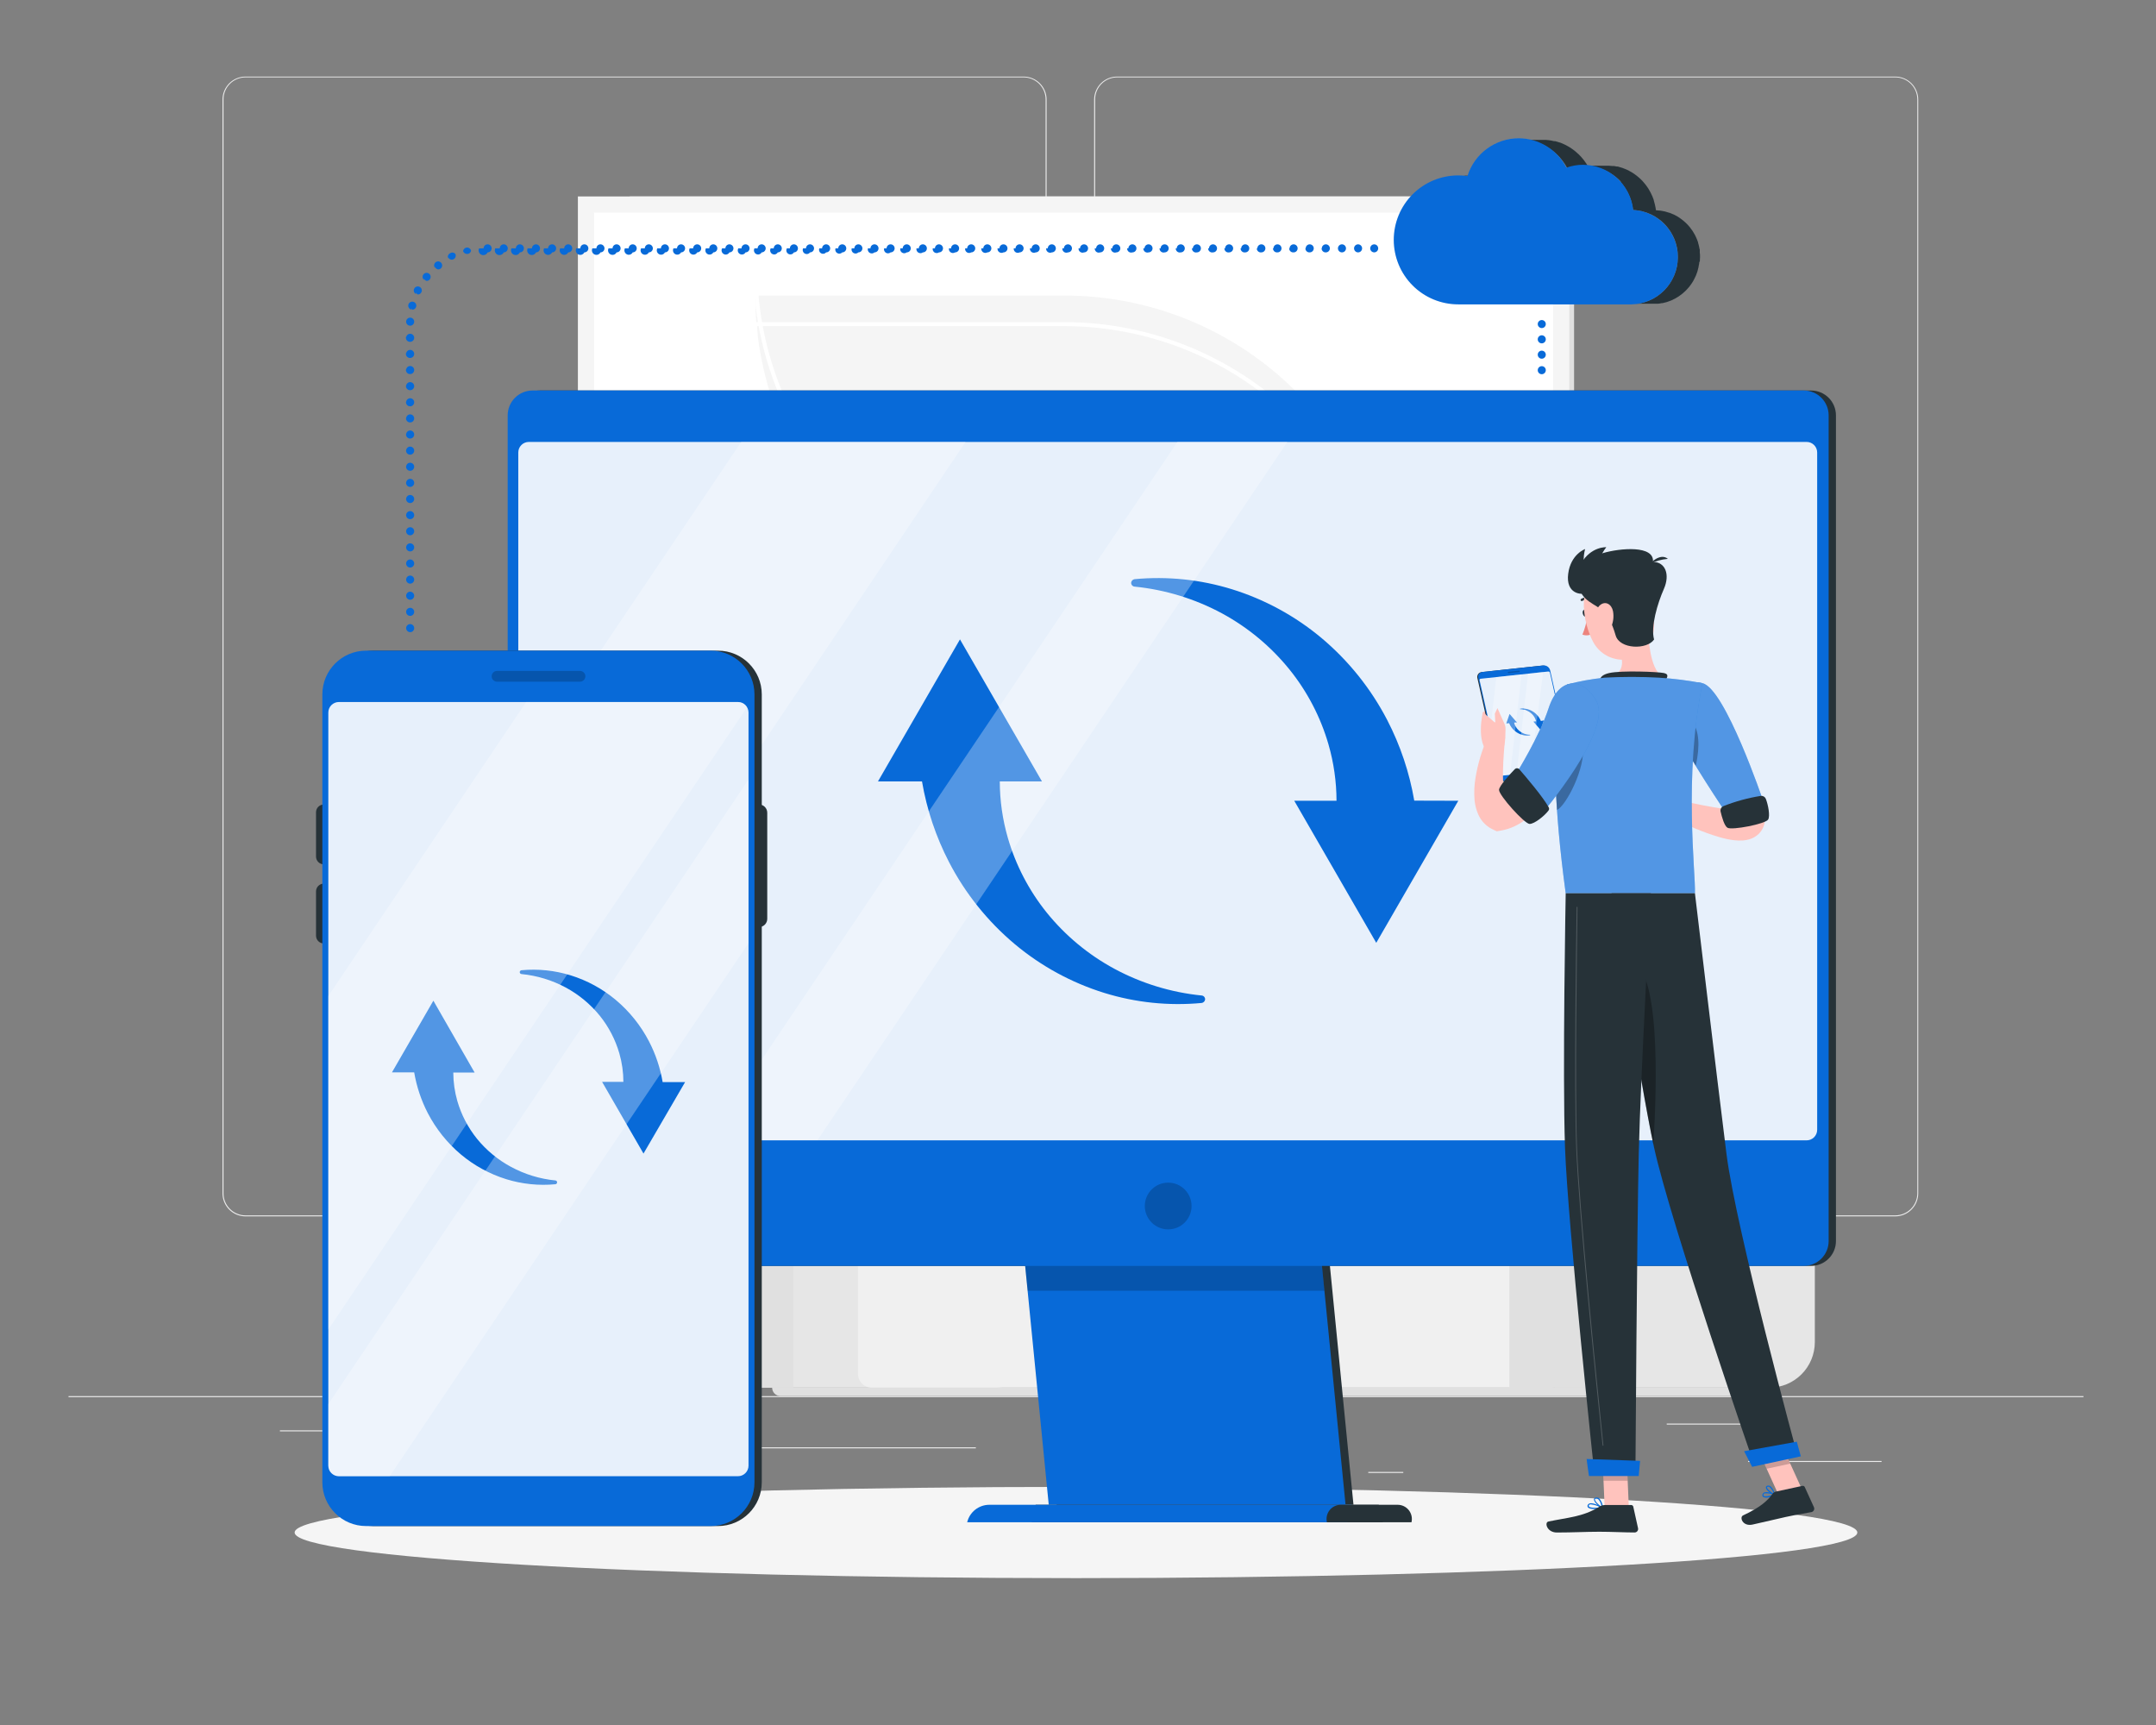 <svg xmlns="http://www.w3.org/2000/svg" width="535" height="428" viewBox="0 0 535 428" fill="none"><rect x="0" y="0" width="535" height="428" fill="#808080" stroke="none"/><g clip-path="url(#clip0_5799_1429)"><path d="M517 346.4H17V346.65H517V346.4Z" fill="#EBEBEB"></path><path d="M466.899 362.49H433.779V362.74H466.899V362.49Z" fill="#EBEBEB"></path><path d="M348.219 365.211H339.529V365.461H348.219V365.211Z" fill="#EBEBEB"></path><path d="M432.78 353.211H413.59V353.461H432.78V353.211Z" fill="#EBEBEB"></path><path d="M112.651 354.891H69.461V355.141H112.651V354.891Z" fill="#EBEBEB"></path><path d="M127.891 354.891H121.561V355.141H127.891V354.891Z" fill="#EBEBEB"></path><path d="M242.151 359.109H148.471V359.359H242.151V359.109Z" fill="#EBEBEB"></path><path d="M254.001 301.8H60.911C59.398 301.797 57.949 301.195 56.88 300.124C55.811 299.054 55.211 297.603 55.211 296.09V24.66C55.224 23.156 55.83 21.718 56.897 20.658C57.965 19.599 59.407 19.003 60.911 19H254.001C255.515 19 256.968 19.602 258.039 20.672C259.109 21.743 259.711 23.196 259.711 24.71V296.09C259.711 297.604 259.109 299.057 258.039 300.128C256.968 301.198 255.515 301.8 254.001 301.8ZM60.911 19.2C59.465 19.203 58.078 19.779 57.057 20.803C56.035 21.826 55.461 23.214 55.461 24.66V296.09C55.461 297.536 56.035 298.924 57.057 299.947C58.078 300.971 59.465 301.547 60.911 301.55H254.001C255.448 301.547 256.835 300.971 257.859 299.948C258.882 298.924 259.458 297.537 259.461 296.09V24.66C259.458 23.213 258.882 21.826 257.859 20.802C256.835 19.779 255.448 19.203 254.001 19.2H60.911Z" fill="#EBEBEB"></path><path d="M470.31 301.8H277.21C275.696 301.797 274.246 301.195 273.175 300.125C272.105 299.054 271.503 297.604 271.5 296.09V24.66C271.516 23.155 272.124 21.717 273.193 20.658C274.262 19.598 275.705 19.003 277.21 19H470.31C471.812 19.005 473.252 19.602 474.317 20.662C475.382 21.721 475.987 23.158 476 24.66V296.09C476 297.601 475.401 299.05 474.335 300.121C473.268 301.191 471.821 301.795 470.31 301.8ZM277.21 19.2C275.763 19.203 274.375 19.779 273.352 20.802C272.329 21.826 271.753 23.213 271.75 24.66V296.09C271.753 297.537 272.329 298.924 273.352 299.948C274.375 300.971 275.763 301.547 277.21 301.55H470.31C471.757 301.547 473.145 300.971 474.168 299.948C475.191 298.924 475.767 297.537 475.77 296.09V24.66C475.767 23.213 475.191 21.826 474.168 20.802C473.145 19.779 471.757 19.203 470.31 19.2H277.21Z" fill="#EBEBEB"></path><path d="M163.509 342.721H182.109V245.461H163.509V342.721Z" fill="#F0F0F0"></path><path d="M97.451 346.381H178.551V342.721H97.451V346.381Z" fill="#F0F0F0"></path><path d="M163.509 245.471H93.869V342.731H163.509V245.471Z" fill="#F5F5F5"></path><path d="M160.42 277.411V306.751H97V277.411H160.46M160.91 276.961H96.51V307.201H160.87V277.001L160.91 276.961Z" fill="#E0E0E0"></path><path d="M131.429 292.109C131.429 292.651 131.269 293.181 130.967 293.631C130.666 294.082 130.238 294.433 129.738 294.641C129.237 294.848 128.686 294.902 128.155 294.797C127.623 294.691 127.135 294.43 126.752 294.047C126.369 293.663 126.108 293.175 126.002 292.644C125.896 292.112 125.95 291.561 126.158 291.061C126.365 290.56 126.716 290.132 127.167 289.831C127.618 289.53 128.147 289.369 128.689 289.369C129.416 289.369 130.113 289.658 130.627 290.172C131.141 290.686 131.429 291.382 131.429 292.109Z" fill="#E0E0E0"></path><path d="M160.87 248.67H96.51V270.98H160.87V248.67Z" fill="#F0F0F0"></path><path d="M160.87 313.18H96.51V335.49H160.87V313.18Z" fill="#F0F0F0"></path><path d="M110.09 248.67H96.51V270.98H110.09V248.67Z" fill="#E0E0E0"></path><path d="M110.09 313.18H96.51V335.49H110.09V313.18Z" fill="#E0E0E0"></path><path d="M246.88 344.3C249.871 344.292 252.736 343.098 254.847 340.979C256.958 338.861 258.143 335.991 258.14 333V236.51C258.135 233.525 256.947 230.664 254.836 228.554C252.726 226.443 249.865 225.255 246.88 225.25H185.59V344.3H246.88Z" fill="#E6E6E6"></path><path d="M185.59 225.25C182.606 225.258 179.747 226.447 177.637 228.557C175.527 230.667 174.338 233.526 174.33 236.51V330.51C174.33 334.167 175.783 337.675 178.369 340.261C180.955 342.847 184.463 344.3 188.12 344.3H196.85V236.51C196.842 233.526 195.653 230.667 193.543 228.557C191.433 226.447 188.574 225.258 185.59 225.25Z" fill="#E0E0E0"></path><path d="M431.87 267.71L435.87 218.49C436.072 216.425 435.837 214.34 435.18 212.372C434.522 210.404 433.457 208.597 432.054 207.068C430.651 205.539 428.941 204.324 427.036 203.5C425.132 202.677 423.075 202.265 421 202.29H277.82C273.424 202.375 269.213 204.072 265.986 207.059C262.76 210.046 260.743 214.114 260.32 218.49L256.32 267.71C256.188 269.104 256.351 270.511 256.797 271.838C257.243 273.166 257.964 274.384 258.911 275.416C259.859 276.447 261.012 277.268 262.297 277.825C263.582 278.382 264.969 278.663 266.37 278.65H420.05C423.019 278.595 425.865 277.45 428.044 275.432C430.224 273.415 431.585 270.666 431.87 267.71Z" fill="#E0E0E0"></path><path d="M411.86 267.71L415.86 218.49C416.062 216.426 415.828 214.342 415.171 212.375C414.514 210.407 413.45 208.6 412.047 207.072C410.645 205.543 408.937 204.327 407.033 203.503C405.13 202.68 403.074 202.266 401 202.29H257.81C253.414 202.375 249.203 204.072 245.976 207.059C242.75 210.046 240.733 214.114 240.31 218.49L236.31 267.71C236.179 269.1 236.34 270.502 236.783 271.826C237.227 273.15 237.943 274.366 238.885 275.397C239.827 276.428 240.974 277.249 242.253 277.81C243.532 278.37 244.914 278.656 246.31 278.65H400.05C403.018 278.593 405.861 277.446 408.038 275.429C410.216 273.412 411.576 270.665 411.86 267.71Z" fill="#F0F0F0"></path><path d="M216.351 232.359C216.351 232.359 213.411 230.149 214.471 228.969C215.531 227.789 220.361 230.029 220.361 230.029C220.361 230.029 247.561 226.609 263.561 227.219C263.671 225.069 265.801 224.219 267.561 224.619C269.321 225.019 267.561 228.519 267.561 228.519C267.561 228.519 278.781 257.119 278.421 271.519C280.221 273.059 282.001 274.149 280.171 274.889C279.585 275.08 278.962 275.122 278.356 275.012C277.751 274.902 277.182 274.643 276.701 274.259C276.701 274.259 240.591 279.539 225.901 276.869C224.901 278.869 222.791 278.449 221.581 277.869C220.371 277.289 222.391 274.429 222.391 274.429C222.391 274.429 213.351 249.449 216.351 232.359Z" fill="white"></path><path d="M439.081 344.3C442.071 344.289 444.934 343.094 447.045 340.976C449.156 338.858 450.341 335.99 450.341 333V236.51C450.333 233.526 449.144 230.667 447.034 228.557C444.924 226.447 442.064 225.258 439.081 225.25H385.811V344.3H439.081Z" fill="#E6E6E6"></path><path d="M388.43 289.64V279.92C388.43 276.385 385.564 273.52 382.03 273.52H211.36C207.825 273.52 204.96 276.385 204.96 279.92V289.64C204.96 293.174 207.825 296.04 211.36 296.04H382.03C385.564 296.04 388.43 293.174 388.43 289.64Z" fill="#EBEBEB"></path><path d="M388.43 340.879V299.459C388.43 297.57 386.898 296.039 385.01 296.039H216.32C214.431 296.039 212.9 297.57 212.9 299.459V340.879C212.9 342.768 214.431 344.299 216.32 344.299H385.01C386.898 344.299 388.43 342.768 388.43 340.879Z" fill="#F0F0F0"></path><path d="M385.811 225.25C382.827 225.258 379.967 226.447 377.858 228.557C375.748 230.667 374.559 233.526 374.551 236.51V344.3H397.071V236.51C397.063 233.526 395.874 230.667 393.764 228.557C391.654 226.447 388.795 225.258 385.811 225.25Z" fill="#E0E0E0"></path><path d="M434.86 346.381H193.68C193.406 346.381 193.136 346.327 192.884 346.222C192.631 346.118 192.402 345.965 192.209 345.772C192.016 345.578 191.862 345.349 191.758 345.097C191.653 344.844 191.6 344.574 191.6 344.301H437C436.998 344.579 436.942 344.853 436.833 345.109C436.724 345.365 436.566 345.596 436.366 345.79C436.167 345.984 435.931 346.136 435.672 346.237C435.414 346.339 435.137 346.387 434.86 346.381Z" fill="#E0E0E0"></path><path d="M156.27 179.199L390.6 179.199V48.739L156.27 48.739L156.27 179.199Z" fill="#E0E0E0"></path><path d="M143.4 179.199L389.42 179.199V48.739L143.4 48.739L143.4 179.199Z" fill="#F5F5F5"></path><path d="M385.4 175.18V52.76L147.42 52.76V175.18H385.4Z" fill="white"></path><path d="M187.41 73.33H264.13C285.687 73.33 306.361 81.894 321.604 97.136C336.847 112.379 345.41 133.053 345.41 154.61H268.69C247.133 154.61 226.459 146.047 211.217 130.804C195.974 115.561 187.41 94.887 187.41 73.33Z" fill="#F5F5F5"></path><path d="M345.91 162.19H268.69C247.009 162.169 226.222 153.547 210.89 138.217C195.558 122.887 186.934 102.101 186.91 80.42V79.92H264.13C285.811 79.944 306.596 88.566 321.928 103.896C337.259 119.225 345.884 140.01 345.91 161.69V162.19ZM187.91 80.92C188.066 102.249 196.643 122.653 211.773 137.687C226.903 152.722 247.36 161.169 268.69 161.19H344.91C344.755 139.861 336.178 119.457 321.048 104.422C305.918 89.388 285.46 80.941 264.13 80.92H187.91Z" fill="white"></path><path d="M345.91 148H268.69C247.009 147.979 226.222 139.358 210.89 124.028C195.558 108.698 186.934 87.912 186.91 66.231V65.731H264.13C285.811 65.754 306.596 74.377 321.928 89.706C337.259 105.035 345.884 125.82 345.91 147.5V148ZM187.91 66.731C188.066 88.06 196.643 108.463 211.773 123.498C226.903 138.532 247.36 146.98 268.69 147H344.91C344.755 125.671 336.178 105.268 321.048 90.233C305.918 75.198 285.46 66.751 264.13 66.731H187.91Z" fill="white"></path><path d="M266.999 391.56C374.082 391.56 460.889 386.492 460.889 380.24C460.889 373.988 374.082 368.92 266.999 368.92C159.917 368.92 73.109 373.988 73.109 380.24C73.109 386.492 159.917 391.56 266.999 391.56Z" fill="#F5F5F5"></path><path d="M449.411 96.891H133.961C130.553 96.891 127.791 99.653 127.791 103.061V307.921C127.791 311.328 130.553 314.091 133.961 314.091H449.411C452.819 314.091 455.581 311.328 455.581 307.921V103.061C455.581 99.653 452.819 96.891 449.411 96.891Z" fill="#263238"></path><path d="M335.86 373.361H262.21L249.49 244.441H323.14L335.86 373.361Z" fill="#263238"></path><path d="M333.89 373.361H260.24L247.51 244.441H321.16L333.89 373.361Z" fill="#086AD8"></path><path d="M350.26 377.701H256L257 373.361H346.83C347.362 373.362 347.886 373.483 348.365 373.715C348.843 373.947 349.262 374.285 349.592 374.703C349.921 375.12 350.151 375.607 350.265 376.126C350.379 376.646 350.374 377.184 350.25 377.701H350.26Z" fill="#263238"></path><path d="M334.28 377.701H240C240.295 376.465 240.998 375.363 241.996 374.576C242.994 373.788 244.229 373.36 245.5 373.361H335.32L334.28 377.701Z" fill="#086AD8"></path><path d="M342.131 373.361H332.701C332.168 373.36 331.642 373.48 331.163 373.712C330.683 373.943 330.262 374.281 329.932 374.699C329.602 375.117 329.371 375.604 329.256 376.124C329.142 376.644 329.147 377.183 329.271 377.701H343.161" fill="#263238"></path><path opacity="0.2" d="M321.16 244.43H247.51L255 320.26H328.65L321.16 244.43Z" fill="black"></path><path d="M447.6 96.891H132.15C128.743 96.891 125.98 99.653 125.98 103.061V307.921C125.98 311.328 128.743 314.091 132.15 314.091H447.6C451.008 314.091 453.77 311.328 453.77 307.921V103.061C453.77 99.653 451.008 96.891 447.6 96.891Z" fill="#086AD8"></path><path opacity="0.2" d="M289.88 305.03C293.083 305.03 295.68 302.433 295.68 299.23C295.68 296.026 293.083 293.43 289.88 293.43C286.677 293.43 284.08 296.026 284.08 299.23C284.08 302.433 286.677 305.03 289.88 305.03Z" fill="black"></path><path opacity="0.9" d="M448.301 109.65H131.231C129.784 109.65 128.611 110.823 128.611 112.27V280.32C128.611 281.767 129.784 282.94 131.231 282.94H448.301C449.748 282.94 450.921 281.767 450.921 280.32V112.27C450.921 110.823 449.748 109.65 448.301 109.65Z" fill="white"></path><path d="M298.211 247.001C290.61 246.244 283.234 243.987 276.511 240.361C270.054 236.873 264.354 232.138 259.741 226.431C255.329 220.951 252.048 214.649 250.091 207.891C248.775 203.34 248.102 198.628 248.091 193.891H258.561L238.211 158.641L217.861 193.891H228.791C229.979 200.863 232.239 207.61 235.491 213.891C239.538 221.697 245.092 228.623 251.831 234.271C258.351 239.722 265.886 243.828 274.001 246.351C281.821 248.771 290.042 249.62 298.191 248.851C298.406 248.82 298.605 248.721 298.758 248.568C298.912 248.414 299.011 248.215 299.041 248.001C299.058 247.759 298.982 247.52 298.827 247.334C298.672 247.148 298.452 247.028 298.211 247.001Z" fill="#086AD8"></path><path d="M350.94 198.65C349.749 191.677 347.485 184.931 344.23 178.65C340.18 170.846 334.627 163.92 327.89 158.27C321.372 152.826 313.84 148.727 305.73 146.21C297.911 143.787 289.69 142.934 281.54 143.7C281.325 143.731 281.126 143.83 280.973 143.983C280.819 144.137 280.72 144.336 280.69 144.55C280.673 144.795 280.752 145.036 280.911 145.223C281.07 145.41 281.296 145.527 281.54 145.55C289.14 146.312 296.515 148.568 303.24 152.19C309.693 155.688 315.389 160.429 320 166.14C324.412 171.62 327.693 177.922 329.65 184.68C330.966 189.231 331.639 193.943 331.65 198.68H321.16L341.51 233.93L361.87 198.68L350.94 198.65Z" fill="#086AD8"></path><g opacity="0.3"><path d="M195.301 175.471L239.611 109.621H183.951L140.491 174.181L138.651 176.931L128.721 191.691V274.411L138.651 259.651L195.301 175.471Z" fill="white"></path><path d="M292.19 109.621L235.79 193.431L178.77 278.161L175.57 282.911H202.84L235.79 233.971L319.46 109.621H292.19Z" fill="white"></path></g><path d="M178.171 161.439H92.661C86.663 161.439 81.801 166.302 81.801 172.299V367.779C81.801 373.777 86.663 378.639 92.661 378.639H178.171C184.169 378.639 189.031 373.777 189.031 367.779V172.299C189.031 166.302 184.169 161.439 178.171 161.439Z" fill="#263238"></path><path d="M188.349 199.609H186.899C185.773 199.609 184.859 200.523 184.859 201.649V227.979C184.859 229.106 185.773 230.019 186.899 230.019H188.349C189.476 230.019 190.389 229.106 190.389 227.979V201.649C190.389 200.523 189.476 199.609 188.349 199.609Z" fill="#263238"></path><path d="M82.02 199.609H80.35C79.284 199.609 78.42 200.473 78.42 201.539V212.529C78.42 213.595 79.284 214.459 80.35 214.459H82.02C83.086 214.459 83.95 213.595 83.95 212.529V201.539C83.95 200.473 83.086 199.609 82.02 199.609Z" fill="#263238"></path><path d="M82.02 219.24H80.35C79.284 219.24 78.42 220.104 78.42 221.17V232.16C78.42 233.226 79.284 234.09 80.35 234.09H82.02C83.086 234.09 83.95 233.226 83.95 232.16V221.17C83.95 220.104 83.086 219.24 82.02 219.24Z" fill="#263238"></path><path d="M176.36 161.439H90.85C84.852 161.439 79.99 166.302 79.99 172.299V367.779C79.99 373.777 84.852 378.639 90.85 378.639H176.36C182.358 378.639 187.22 373.777 187.22 367.779V172.299C187.22 166.302 182.358 161.439 176.36 161.439Z" fill="#086AD8"></path><path opacity="0.9" d="M183.121 174.18H84.091C82.644 174.18 81.471 175.353 81.471 176.8V363.65C81.471 365.097 82.644 366.27 84.091 366.27H183.121C184.568 366.27 185.741 365.097 185.741 363.65V176.8C185.741 175.353 184.568 174.18 183.121 174.18Z" fill="white"></path><path d="M137.82 292.889C133.967 292.509 130.228 291.367 126.82 289.529C123.56 287.781 120.681 285.401 118.35 282.529C116.122 279.762 114.467 276.581 113.48 273.169C112.824 270.873 112.487 268.497 112.48 266.109H117.77L107.54 248.289L97.26 266.079H102.78C103.379 269.603 104.519 273.013 106.16 276.189C108.208 280.13 111.015 283.627 114.42 286.479C117.71 289.224 121.509 291.293 125.6 292.569C129.55 293.792 133.703 294.221 137.82 293.829C137.929 293.818 138.031 293.769 138.107 293.69C138.184 293.611 138.231 293.508 138.24 293.399C138.247 293.338 138.241 293.276 138.224 293.217C138.206 293.158 138.177 293.103 138.138 293.055C138.099 293.008 138.05 292.968 137.996 292.94C137.941 292.911 137.881 292.894 137.82 292.889Z" fill="#086AD8"></path><path d="M164.431 268.49C163.836 264.968 162.695 261.56 161.051 258.39C159.006 254.449 156.202 250.952 152.801 248.1C149.512 245.344 145.709 243.27 141.611 242C137.665 240.774 133.515 240.342 129.401 240.73C129.291 240.742 129.189 240.792 129.111 240.87C129.033 240.948 128.983 241.05 128.971 241.16C128.959 241.285 128.998 241.411 129.079 241.508C129.159 241.605 129.275 241.667 129.401 241.68C133.234 242.053 136.955 243.182 140.351 245C143.609 246.751 146.487 249.13 148.821 252C151.05 254.769 152.705 257.954 153.691 261.37C154.348 263.662 154.684 266.035 154.691 268.42H149.401L159.681 286.22L170.001 268.49H164.431Z" fill="#086AD8"></path><g opacity="0.3"><path d="M185.371 175.47C185.141 175.077 184.813 174.75 184.418 174.524C184.023 174.298 183.576 174.179 183.121 174.18H130.571L128.721 176.93L81.471 247.14V329.87L128.721 259.65L185.371 175.47Z" fill="white"></path><path d="M128.721 278.16L81.471 348.37V363.65C81.471 364.345 81.747 365.011 82.238 365.502C82.729 365.994 83.396 366.27 84.091 366.27H96.701L152.801 282.91L185.741 234V193.43L128.721 278.16Z" fill="white"></path></g><path opacity="0.2" d="M123.3 166.459H143.92C144.275 166.462 144.614 166.604 144.865 166.854C145.115 167.105 145.257 167.444 145.26 167.799C145.257 168.154 145.115 168.493 144.865 168.744C144.614 168.994 144.275 169.136 143.92 169.139H123.3C122.952 169.129 122.621 168.983 122.378 168.733C122.136 168.482 122 168.148 122 167.799C122.002 167.451 122.139 167.118 122.381 166.868C122.623 166.618 122.952 166.472 123.3 166.459Z" fill="black"></path><g opacity="0.1"><path d="M376.861 34.301C374.018 34.311 371.252 35.229 368.966 36.919C366.681 38.61 364.994 40.985 364.151 43.701C363.741 43.641 363.321 43.601 362.891 43.571L354.211 73.571C356.549 74.886 359.188 75.575 361.871 75.571H369.101L380.861 34.981C379.572 34.544 378.222 34.315 376.861 34.301Z" fill="white"></path><path d="M392.832 40.881C391.424 40.883 390.027 41.126 388.702 41.601C387.459 39.159 385.497 37.156 383.082 35.861L371.592 75.521H384.002L394.002 40.941C393.613 40.901 393.223 40.881 392.832 40.881Z" fill="white"></path></g><path d="M341.002 62.621C340.805 62.62 340.613 62.561 340.45 62.452C340.286 62.343 340.159 62.188 340.083 62.006C340.007 61.825 339.987 61.625 340.024 61.432C340.061 61.239 340.154 61.061 340.292 60.921C340.385 60.827 340.495 60.753 340.617 60.702C340.739 60.651 340.87 60.625 341.002 60.625C341.134 60.625 341.264 60.651 341.386 60.702C341.508 60.753 341.619 60.827 341.712 60.921C341.849 61.061 341.943 61.239 341.98 61.432C342.017 61.625 341.996 61.825 341.92 62.006C341.845 62.188 341.717 62.343 341.554 62.452C341.39 62.561 341.198 62.62 341.002 62.621Z" fill="#086AD8"></path><path d="M100.781 151.811C100.781 151.546 100.886 151.292 101.074 151.104C101.261 150.916 101.516 150.811 101.781 150.811C102.046 150.811 102.3 150.916 102.488 151.104C102.675 151.292 102.781 151.546 102.781 151.811C102.781 152.076 102.675 152.331 102.488 152.518C102.3 152.706 102.046 152.811 101.781 152.811C101.516 152.811 101.261 152.706 101.074 152.518C100.886 152.331 100.781 152.076 100.781 151.811ZM100.781 147.811C100.781 147.546 100.886 147.292 101.074 147.104C101.261 146.916 101.516 146.811 101.781 146.811C102.046 146.811 102.3 146.916 102.488 147.104C102.675 147.292 102.781 147.546 102.781 147.811C102.781 148.076 102.675 148.331 102.488 148.518C102.3 148.706 102.046 148.811 101.781 148.811C101.648 148.811 101.516 148.785 101.393 148.733C101.271 148.682 101.16 148.606 101.067 148.511C100.973 148.416 100.9 148.304 100.851 148.18C100.802 148.056 100.778 147.924 100.781 147.791V147.811ZM100.781 143.811C100.781 143.546 100.886 143.292 101.074 143.104C101.261 142.916 101.516 142.811 101.781 142.811C102.046 142.811 102.3 142.916 102.488 143.104C102.675 143.292 102.781 143.546 102.781 143.811C102.781 144.076 102.675 144.331 102.488 144.518C102.3 144.706 102.046 144.811 101.781 144.811C101.646 144.811 101.513 144.784 101.389 144.731C101.265 144.679 101.153 144.601 101.059 144.504C100.966 144.407 100.893 144.292 100.845 144.166C100.797 144.04 100.775 143.906 100.781 143.771V143.811ZM100.781 139.811C100.781 139.546 100.886 139.292 101.074 139.104C101.261 138.916 101.516 138.811 101.781 138.811C102.046 138.811 102.3 138.916 102.488 139.104C102.675 139.292 102.781 139.546 102.781 139.811C102.781 140.076 102.675 140.331 102.488 140.518C102.3 140.706 102.046 140.811 101.781 140.811C101.643 140.811 101.507 140.783 101.381 140.729C101.255 140.674 101.142 140.594 101.048 140.494C100.954 140.394 100.882 140.275 100.836 140.145C100.79 140.016 100.771 139.878 100.781 139.741V139.811ZM100.781 135.811C100.781 135.546 100.886 135.292 101.074 135.104C101.261 134.916 101.516 134.811 101.781 134.811C102.046 134.811 102.3 134.916 102.488 135.104C102.675 135.292 102.781 135.546 102.781 135.811C102.781 136.076 102.675 136.331 102.488 136.518C102.3 136.706 102.046 136.811 101.781 136.811C101.642 136.812 101.504 136.783 101.376 136.727C101.249 136.672 101.134 136.59 101.04 136.487C100.946 136.385 100.874 136.263 100.829 136.131C100.785 136 100.768 135.86 100.781 135.721V135.811ZM100.781 131.811C100.781 131.546 100.886 131.292 101.074 131.104C101.261 130.916 101.516 130.811 101.781 130.811C102.046 130.811 102.3 130.916 102.488 131.104C102.675 131.292 102.781 131.546 102.781 131.811C102.781 132.076 102.675 132.331 102.488 132.518C102.3 132.706 102.046 132.811 101.781 132.811C101.64 132.812 101.5 132.783 101.371 132.726C101.242 132.669 101.126 132.585 101.032 132.48C100.937 132.376 100.866 132.252 100.823 132.118C100.78 131.983 100.765 131.841 100.781 131.701V131.811ZM100.781 127.811C100.781 127.546 100.886 127.292 101.074 127.104C101.261 126.916 101.516 126.811 101.781 126.811C102.046 126.811 102.3 126.916 102.488 127.104C102.675 127.292 102.781 127.546 102.781 127.811C102.781 128.076 102.675 128.331 102.488 128.518C102.3 128.706 102.046 128.811 101.781 128.811C101.638 128.812 101.496 128.783 101.366 128.725C101.235 128.666 101.118 128.581 101.023 128.474C100.929 128.367 100.858 128.241 100.816 128.104C100.774 127.967 100.762 127.823 100.781 127.681V127.811ZM100.781 123.811C100.781 123.546 100.886 123.292 101.074 123.104C101.261 122.916 101.516 122.811 101.781 122.811C102.046 122.811 102.3 122.916 102.488 123.104C102.675 123.292 102.781 123.546 102.781 123.811C102.781 124.076 102.675 124.331 102.488 124.518C102.3 124.706 102.046 124.811 101.781 124.811C101.636 124.813 101.492 124.783 101.36 124.723C101.228 124.664 101.11 124.577 101.015 124.467C100.92 124.358 100.85 124.229 100.809 124.09C100.769 123.951 100.759 123.804 100.781 123.661V123.811ZM100.781 119.811C100.781 119.546 100.886 119.292 101.074 119.104C101.261 118.916 101.516 118.811 101.781 118.811C102.046 118.811 102.3 118.916 102.488 119.104C102.675 119.292 102.781 119.546 102.781 119.811C102.781 120.076 102.675 120.331 102.488 120.518C102.3 120.706 102.046 120.811 101.781 120.811C101.634 120.813 101.488 120.783 101.354 120.722C101.22 120.662 101.102 120.573 101.006 120.461C100.911 120.349 100.841 120.218 100.802 120.076C100.763 119.934 100.756 119.786 100.781 119.641V119.811ZM100.781 115.811C100.781 115.546 100.886 115.292 101.074 115.104C101.261 114.916 101.516 114.811 101.781 114.811C102.046 114.811 102.3 114.916 102.488 115.104C102.675 115.292 102.781 115.546 102.781 115.811C102.781 116.076 102.675 116.331 102.488 116.518C102.3 116.706 102.046 116.811 101.781 116.811C101.632 116.814 101.484 116.783 101.349 116.722C101.213 116.66 101.093 116.569 100.997 116.455C100.901 116.341 100.832 116.207 100.795 116.062C100.757 115.918 100.752 115.767 100.781 115.621V115.811ZM100.781 111.811C100.781 111.546 100.886 111.292 101.074 111.104C101.261 110.916 101.516 110.811 101.781 110.811C102.046 110.811 102.3 110.916 102.488 111.104C102.675 111.292 102.781 111.546 102.781 111.811C102.781 112.076 102.675 112.331 102.488 112.518C102.3 112.706 102.046 112.811 101.781 112.811C101.63 112.814 101.48 112.784 101.343 112.721C101.205 112.658 101.084 112.565 100.988 112.448C100.891 112.332 100.823 112.195 100.787 112.048C100.751 111.902 100.749 111.749 100.781 111.601V111.811ZM100.781 107.811C100.781 107.546 100.886 107.292 101.074 107.104C101.261 106.916 101.516 106.811 101.781 106.811C102.046 106.811 102.3 106.916 102.488 107.104C102.675 107.292 102.781 107.546 102.781 107.811C102.781 108.076 102.675 108.331 102.488 108.518C102.3 108.706 102.046 108.811 101.781 108.811C101.628 108.815 101.476 108.784 101.336 108.72C101.197 108.656 101.075 108.561 100.978 108.442C100.881 108.323 100.813 108.184 100.779 108.035C100.745 107.885 100.746 107.73 100.781 107.581V107.811ZM100.781 103.811C100.781 103.546 100.886 103.292 101.074 103.104C101.261 102.916 101.516 102.811 101.781 102.811C102.046 102.811 102.3 102.916 102.488 103.104C102.675 103.292 102.781 103.546 102.781 103.811C102.781 104.076 102.675 104.331 102.488 104.518C102.3 104.706 102.046 104.811 101.781 104.811C101.626 104.816 101.471 104.785 101.33 104.72C101.189 104.655 101.065 104.558 100.968 104.436C100.871 104.315 100.804 104.173 100.771 104.021C100.739 103.869 100.742 103.711 100.781 103.561V103.811ZM100.781 99.811C100.781 99.546 100.886 99.291 101.074 99.104C101.261 98.916 101.516 98.811 101.781 98.811C102.046 98.811 102.3 98.916 102.488 99.104C102.675 99.291 102.781 99.546 102.781 99.811C102.781 100.076 102.675 100.331 102.488 100.518C102.3 100.706 102.046 100.811 101.781 100.811C101.623 100.817 101.467 100.786 101.324 100.719C101.181 100.653 101.055 100.554 100.958 100.43C100.86 100.307 100.793 100.162 100.763 100.007C100.732 99.852 100.738 99.693 100.781 99.541V99.811ZM100.781 95.811C100.781 95.546 100.886 95.291 101.074 95.104C101.261 94.916 101.516 94.811 101.781 94.811C102.046 94.811 102.3 94.916 102.488 95.104C102.675 95.291 102.781 95.546 102.781 95.811C102.781 96.076 102.675 96.331 102.488 96.518C102.3 96.706 102.046 96.811 101.781 96.811C101.621 96.818 101.462 96.787 101.317 96.719C101.172 96.652 101.045 96.551 100.947 96.425C100.849 96.298 100.783 96.15 100.754 95.993C100.725 95.836 100.734 95.674 100.781 95.521V95.811ZM100.781 91.811C100.781 91.546 100.886 91.291 101.074 91.104C101.261 90.916 101.516 90.811 101.781 90.811C102.046 90.811 102.3 90.916 102.488 91.104C102.675 91.291 102.781 91.546 102.781 91.811C102.781 92.076 102.675 92.331 102.488 92.518C102.3 92.706 102.046 92.811 101.781 92.811C101.619 92.819 101.457 92.788 101.31 92.719C101.163 92.651 101.035 92.548 100.936 92.419C100.838 92.29 100.772 92.139 100.745 91.979C100.718 91.819 100.73 91.655 100.781 91.501V91.811ZM100.781 87.811C100.781 87.546 100.886 87.291 101.074 87.104C101.261 86.916 101.516 86.811 101.781 86.811C102.046 86.811 102.3 86.916 102.488 87.104C102.675 87.291 102.781 87.546 102.781 87.811C102.781 88.076 102.675 88.331 102.488 88.518C102.3 88.706 102.046 88.811 101.781 88.811C101.616 88.82 101.452 88.789 101.303 88.72C101.154 88.65 101.024 88.545 100.925 88.414C100.826 88.282 100.761 88.128 100.736 87.965C100.711 87.803 100.726 87.636 100.781 87.481V87.811ZM100.781 83.811C100.781 83.546 100.886 83.291 101.074 83.104C101.261 82.916 101.516 82.811 101.781 82.811C102.046 82.811 102.3 82.916 102.488 83.104C102.675 83.291 102.781 83.546 102.781 83.811C102.781 84.076 102.675 84.331 102.488 84.518C102.3 84.706 102.046 84.811 101.781 84.811C101.614 84.822 101.447 84.79 101.296 84.72C101.144 84.65 101.013 84.543 100.913 84.408C100.814 84.274 100.75 84.117 100.726 83.952C100.703 83.786 100.722 83.618 100.781 83.461V83.811ZM101.781 80.811C101.516 80.811 101.261 80.706 101.074 80.518C100.886 80.331 100.781 80.076 100.781 79.811C100.781 79.546 100.886 79.291 101.074 79.104C101.261 78.916 101.516 78.811 101.781 78.811C102.046 78.811 102.3 78.916 102.488 79.104C102.675 79.291 102.781 79.546 102.781 79.811C102.781 80.076 102.675 80.331 102.488 80.518C102.3 80.706 102.046 80.811 101.781 80.811ZM102.071 76.811C101.943 76.781 101.822 76.725 101.715 76.648C101.608 76.57 101.518 76.472 101.449 76.36C101.38 76.248 101.335 76.123 101.314 75.992C101.294 75.862 101.3 75.729 101.331 75.601C101.395 75.344 101.558 75.123 101.785 74.986C102.012 74.849 102.284 74.808 102.541 74.871C102.798 74.933 103.02 75.094 103.158 75.319C103.297 75.543 103.341 75.814 103.281 76.071C103.228 76.295 103.1 76.493 102.918 76.634C102.735 76.774 102.511 76.847 102.281 76.841C102.173 76.725 102.094 76.584 102.051 76.431L102.071 76.811ZM103.231 72.961C102.994 72.843 102.813 72.635 102.728 72.384C102.644 72.133 102.663 71.859 102.781 71.621C102.899 71.384 103.106 71.203 103.358 71.119C103.609 71.034 103.883 71.053 104.121 71.171C104.358 71.289 104.539 71.497 104.623 71.748C104.708 71.999 104.689 72.274 104.571 72.511C104.489 72.678 104.363 72.819 104.205 72.918C104.048 73.016 103.867 73.07 103.681 73.071C103.475 72.964 103.31 72.791 103.211 72.581L103.231 72.961ZM105.231 69.471C105.026 69.305 104.896 69.064 104.868 68.802C104.84 68.54 104.916 68.277 105.081 68.071C105.163 67.968 105.265 67.883 105.381 67.82C105.497 67.757 105.624 67.717 105.755 67.703C105.886 67.689 106.018 67.701 106.144 67.739C106.271 67.776 106.389 67.838 106.491 67.921C106.594 68.004 106.679 68.106 106.742 68.221C106.805 68.337 106.845 68.464 106.859 68.595C106.873 68.726 106.861 68.858 106.823 68.985C106.786 69.111 106.724 69.229 106.641 69.331C106.547 69.447 106.428 69.541 106.293 69.605C106.158 69.669 106.01 69.702 105.861 69.701C105.711 69.658 105.573 69.58 105.458 69.474C105.344 69.368 105.256 69.237 105.201 69.091L105.231 69.471ZM107.931 66.471C107.768 66.263 107.695 65.998 107.727 65.736C107.759 65.474 107.893 65.235 108.101 65.071C108.308 64.908 108.572 64.833 108.834 64.863C109.096 64.893 109.336 65.025 109.501 65.231C109.583 65.334 109.645 65.452 109.681 65.579C109.718 65.706 109.729 65.838 109.714 65.969C109.699 66.1 109.659 66.227 109.595 66.343C109.531 66.458 109.444 66.559 109.341 66.641C109.162 66.775 108.945 66.849 108.721 66.851C108.528 66.823 108.347 66.738 108.202 66.609C108.056 66.479 107.951 66.309 107.901 66.121L107.931 66.471ZM111.221 64.161C111.107 63.922 111.093 63.648 111.181 63.399C111.269 63.15 111.453 62.946 111.691 62.831C111.893 62.695 112.137 62.638 112.378 62.669C112.619 62.7 112.84 62.818 113.001 63.001C113.113 63.241 113.126 63.516 113.036 63.766C112.946 64.015 112.761 64.218 112.521 64.331C112.388 64.399 112.24 64.434 112.091 64.431C111.897 64.426 111.708 64.365 111.549 64.255C111.389 64.145 111.265 63.991 111.191 63.811L111.221 64.161ZM114.941 62.641C114.911 62.513 114.907 62.38 114.929 62.251C114.95 62.121 114.997 61.997 115.067 61.886C115.137 61.774 115.228 61.678 115.335 61.601C115.442 61.525 115.563 61.471 115.691 61.441C115.82 61.412 115.953 61.408 116.083 61.43C116.213 61.453 116.338 61.5 116.449 61.571C116.561 61.642 116.657 61.734 116.733 61.842C116.809 61.95 116.862 62.072 116.891 62.201C116.855 62.398 116.76 62.58 116.619 62.723C116.478 62.865 116.298 62.962 116.101 63.001C116.028 63.011 115.954 63.011 115.881 63.001C115.664 63.004 115.452 62.936 115.277 62.808C115.102 62.68 114.974 62.499 114.911 62.291L114.941 62.641ZM336.001 61.621C336.001 61.356 336.106 61.102 336.294 60.914C336.481 60.726 336.736 60.621 337.001 60.621C337.266 60.621 337.52 60.726 337.708 60.914C337.895 61.102 338.001 61.356 338.001 61.621C338.001 61.886 337.895 62.141 337.708 62.328C337.52 62.516 337.266 62.621 337.001 62.621C336.736 62.621 336.481 62.516 336.294 62.328C336.106 62.141 336.001 61.886 336.001 61.621ZM332.001 61.621C332.001 61.356 332.106 61.102 332.294 60.914C332.481 60.726 332.736 60.621 333.001 60.621C333.266 60.621 333.52 60.726 333.708 60.914C333.895 61.102 334.001 61.356 334.001 61.621C334.001 61.886 333.895 62.141 333.708 62.328C333.52 62.516 333.266 62.621 333.001 62.621C332.736 62.621 332.481 62.516 332.294 62.328C332.106 62.141 332.001 61.886 332.001 61.621ZM328.001 61.621C328.001 61.356 328.106 61.102 328.294 60.914C328.481 60.726 328.736 60.621 329.001 60.621C329.266 60.621 329.52 60.726 329.708 60.914C329.895 61.102 330.001 61.356 330.001 61.621C330.001 61.886 329.895 62.141 329.708 62.328C329.52 62.516 329.266 62.621 329.001 62.621C328.865 62.629 328.728 62.609 328.6 62.563C328.471 62.516 328.354 62.444 328.255 62.35C328.155 62.257 328.076 62.144 328.022 62.018C327.968 61.893 327.941 61.758 327.941 61.621H328.001ZM324.001 61.621C324.001 61.356 324.106 61.102 324.294 60.914C324.481 60.726 324.736 60.621 325.001 60.621C325.266 60.621 325.52 60.726 325.708 60.914C325.895 61.102 326.001 61.356 326.001 61.621C326.001 61.886 325.895 62.141 325.708 62.328C325.52 62.516 325.266 62.621 325.001 62.621C324.863 62.632 324.724 62.614 324.594 62.569C324.463 62.524 324.343 62.452 324.241 62.358C324.14 62.264 324.059 62.15 324.004 62.023C323.949 61.896 323.92 61.759 323.921 61.621H324.001ZM320.001 61.621C320.001 61.356 320.106 61.102 320.294 60.914C320.481 60.726 320.736 60.621 321.001 60.621C321.266 60.621 321.52 60.726 321.708 60.914C321.895 61.102 322.001 61.356 322.001 61.621C322.001 61.886 321.895 62.141 321.708 62.328C321.52 62.516 321.266 62.621 321.001 62.621C320.861 62.635 320.72 62.62 320.587 62.576C320.454 62.532 320.332 62.46 320.228 62.366C320.124 62.272 320.042 62.157 319.985 62.028C319.929 61.9 319.9 61.761 319.901 61.621H320.001ZM316.001 61.621C316.001 61.356 316.106 61.102 316.294 60.914C316.481 60.726 316.736 60.621 317.001 60.621C317.266 60.621 317.52 60.726 317.708 60.914C317.895 61.102 318.001 61.356 318.001 61.621C318.001 61.886 317.895 62.141 317.708 62.328C317.52 62.516 317.266 62.621 317.001 62.621C316.86 62.638 316.717 62.625 316.581 62.582C316.446 62.54 316.321 62.469 316.215 62.374C316.109 62.28 316.024 62.163 315.967 62.034C315.909 61.904 315.88 61.763 315.881 61.621H316.001ZM312.001 61.621C312.001 61.356 312.106 61.102 312.294 60.914C312.481 60.726 312.736 60.621 313.001 60.621C313.266 60.621 313.52 60.726 313.708 60.914C313.895 61.102 314.001 61.356 314.001 61.621C314.001 61.886 313.895 62.141 313.708 62.328C313.52 62.516 313.266 62.621 313.001 62.621C312.858 62.641 312.713 62.63 312.575 62.589C312.437 62.548 312.31 62.478 312.201 62.383C312.093 62.288 312.007 62.17 311.948 62.039C311.889 61.908 311.859 61.765 311.861 61.621H312.001ZM308.001 61.621C308.001 61.356 308.106 61.102 308.294 60.914C308.481 60.726 308.736 60.621 309.001 60.621C309.266 60.621 309.52 60.726 309.708 60.914C309.895 61.102 310.001 61.356 310.001 61.621C310.001 61.886 309.895 62.141 309.708 62.328C309.52 62.516 309.266 62.621 309.001 62.621C308.857 62.645 308.709 62.636 308.569 62.596C308.428 62.557 308.298 62.487 308.188 62.391C308.077 62.296 307.989 62.178 307.929 62.045C307.869 61.912 307.839 61.767 307.841 61.621H308.001ZM304.001 61.621C304.001 61.356 304.106 61.102 304.294 60.914C304.481 60.726 304.736 60.621 305.001 60.621C305.266 60.621 305.52 60.726 305.708 60.914C305.895 61.102 306.001 61.356 306.001 61.621C306.001 61.886 305.895 62.141 305.708 62.328C305.52 62.516 305.266 62.621 305.001 62.621C304.855 62.648 304.706 62.642 304.563 62.604C304.42 62.565 304.287 62.496 304.174 62.4C304.061 62.305 303.971 62.185 303.91 62.05C303.849 61.916 303.818 61.769 303.821 61.621H304.001ZM300.001 61.621C300.001 61.356 300.106 61.102 300.294 60.914C300.481 60.726 300.736 60.621 301.001 60.621C301.266 60.621 301.52 60.726 301.708 60.914C301.895 61.102 302.001 61.356 302.001 61.621C302.001 61.886 301.895 62.141 301.708 62.328C301.52 62.516 301.266 62.621 301.001 62.621C300.853 62.653 300.7 62.651 300.553 62.615C300.407 62.579 300.27 62.511 300.154 62.414C300.037 62.318 299.944 62.197 299.881 62.059C299.818 61.922 299.787 61.772 299.791 61.621H300.001ZM296.001 61.621C296.001 61.356 296.106 61.102 296.294 60.914C296.481 60.726 296.736 60.621 297.001 60.621C297.266 60.621 297.52 60.726 297.708 60.914C297.895 61.102 298.001 61.356 298.001 61.621C298.001 61.886 297.895 62.141 297.708 62.328C297.52 62.516 297.266 62.621 297.001 62.621C296.852 62.656 296.697 62.657 296.547 62.623C296.398 62.589 296.258 62.52 296.14 62.424C296.021 62.327 295.926 62.205 295.862 62.065C295.798 61.926 295.767 61.774 295.771 61.621H296.001ZM292.001 61.621C292.001 61.356 292.106 61.102 292.294 60.914C292.481 60.726 292.736 60.621 293.001 60.621C293.266 60.621 293.52 60.726 293.708 60.914C293.895 61.102 294.001 61.356 294.001 61.621C294.001 61.886 293.895 62.141 293.708 62.328C293.52 62.516 293.266 62.621 293.001 62.621C292.85 62.66 292.693 62.663 292.541 62.631C292.389 62.598 292.247 62.531 292.126 62.434C292.004 62.337 291.907 62.213 291.842 62.072C291.777 61.931 291.746 61.776 291.751 61.621H292.001ZM288.001 61.621C288.001 61.356 288.106 61.102 288.294 60.914C288.481 60.726 288.736 60.621 289.001 60.621C289.266 60.621 289.52 60.726 289.708 60.914C289.895 61.102 290.001 61.356 290.001 61.621C290.001 61.886 289.895 62.141 289.708 62.328C289.52 62.516 289.266 62.621 289.001 62.621C288.849 62.664 288.689 62.67 288.535 62.639C288.38 62.608 288.235 62.542 288.111 62.444C287.988 62.347 287.889 62.221 287.823 62.078C287.756 61.935 287.725 61.779 287.731 61.621H288.001ZM284.001 61.621C284.001 61.356 284.106 61.102 284.294 60.914C284.481 60.726 284.736 60.621 285.001 60.621C285.266 60.621 285.52 60.726 285.708 60.914C285.895 61.102 286.001 61.356 286.001 61.621C286.001 61.886 285.895 62.141 285.708 62.328C285.52 62.516 285.266 62.621 285.001 62.621C284.848 62.668 284.686 62.677 284.529 62.648C284.372 62.619 284.224 62.553 284.097 62.455C283.971 62.357 283.87 62.23 283.803 62.085C283.735 61.94 283.704 61.781 283.711 61.621H284.001ZM280.001 61.621C280.001 61.356 280.106 61.102 280.294 60.914C280.481 60.726 280.736 60.621 281.001 60.621C281.266 60.621 281.52 60.726 281.708 60.914C281.895 61.102 282.001 61.356 282.001 61.621C282.001 61.886 281.895 62.141 281.708 62.328C281.52 62.516 281.266 62.621 281.001 62.621C280.847 62.672 280.683 62.684 280.523 62.657C280.363 62.63 280.212 62.564 280.083 62.466C279.954 62.367 279.851 62.239 279.783 62.092C279.714 61.945 279.683 61.783 279.691 61.621H280.001ZM276.001 61.621C276.001 61.356 276.106 61.102 276.294 60.914C276.481 60.726 276.736 60.621 277.001 60.621C277.266 60.621 277.52 60.726 277.708 60.914C277.895 61.102 278.001 61.356 278.001 61.621C278.001 61.886 277.895 62.141 277.708 62.328C277.52 62.516 277.266 62.621 277.001 62.621C276.846 62.676 276.679 62.691 276.516 62.666C276.354 62.641 276.2 62.576 276.068 62.477C275.937 62.378 275.832 62.248 275.762 62.099C275.693 61.95 275.662 61.785 275.671 61.621H276.001ZM272.001 61.621C272.001 61.356 272.106 61.102 272.294 60.914C272.481 60.726 272.736 60.621 273.001 60.621C273.266 60.621 273.52 60.726 273.708 60.914C273.895 61.102 274.001 61.356 274.001 61.621C274.001 61.886 273.895 62.141 273.708 62.328C273.52 62.516 273.266 62.621 273.001 62.621C272.844 62.68 272.676 62.699 272.51 62.675C272.345 62.652 272.188 62.588 272.054 62.489C271.919 62.389 271.812 62.258 271.742 62.106C271.671 61.955 271.64 61.788 271.651 61.621H272.001ZM268.001 61.621C268.001 61.356 268.106 61.102 268.294 60.914C268.481 60.726 268.736 60.621 269.001 60.621C269.266 60.621 269.52 60.726 269.708 60.914C269.895 61.102 270.001 61.356 270.001 61.621C270.001 61.886 269.895 62.141 269.708 62.328C269.52 62.516 269.266 62.621 269.001 62.621C268.843 62.684 268.672 62.706 268.504 62.685C268.336 62.664 268.176 62.601 268.039 62.501C267.902 62.401 267.792 62.268 267.721 62.114C267.65 61.96 267.619 61.79 267.631 61.621H268.001ZM264.001 61.621C264.001 61.356 264.106 61.102 264.294 60.914C264.481 60.726 264.736 60.621 265.001 60.621C265.266 60.621 265.52 60.726 265.708 60.914C265.895 61.102 266.001 61.356 266.001 61.621C266.001 61.886 265.895 62.141 265.708 62.328C265.52 62.516 265.266 62.621 265.001 62.621C264.842 62.689 264.669 62.715 264.498 62.696C264.327 62.677 264.163 62.614 264.024 62.513C263.884 62.413 263.772 62.278 263.7 62.121C263.628 61.965 263.597 61.793 263.611 61.621H264.001ZM260.001 61.621C260.001 61.356 260.106 61.102 260.294 60.914C260.481 60.726 260.736 60.621 261.001 60.621C261.266 60.621 261.52 60.726 261.708 60.914C261.895 61.102 262.001 61.356 262.001 61.621C262.001 61.886 261.895 62.141 261.708 62.328C261.52 62.516 261.266 62.621 261.001 62.621C260.842 62.694 260.666 62.723 260.492 62.706C260.318 62.69 260.151 62.628 260.008 62.526C259.866 62.425 259.752 62.288 259.679 62.13C259.605 61.971 259.575 61.795 259.591 61.621H260.001ZM256.001 61.621C256.001 61.356 256.106 61.102 256.294 60.914C256.481 60.726 256.736 60.621 257.001 60.621C257.266 60.621 257.52 60.726 257.708 60.914C257.895 61.102 258.001 61.356 258.001 61.621C258.001 61.886 257.895 62.141 257.708 62.328C257.52 62.516 257.266 62.621 257.001 62.621C256.841 62.698 256.663 62.732 256.486 62.717C256.309 62.703 256.138 62.642 255.993 62.54C255.847 62.438 255.731 62.299 255.657 62.138C255.583 61.976 255.553 61.798 255.571 61.621H256.001ZM252.001 61.621C252.001 61.356 252.106 61.102 252.294 60.914C252.481 60.726 252.736 60.621 253.001 60.621C253.266 60.621 253.52 60.726 253.708 60.914C253.895 61.102 254.001 61.356 254.001 61.621C254.001 61.886 253.895 62.141 253.708 62.328C253.52 62.516 253.266 62.621 253.001 62.621C252.84 62.703 252.66 62.741 252.48 62.729C252.299 62.717 252.126 62.657 251.977 62.554C251.828 62.452 251.71 62.311 251.635 62.147C251.56 61.982 251.531 61.801 251.551 61.621H252.001ZM248.001 61.621C248.001 61.356 248.106 61.102 248.294 60.914C248.481 60.726 248.736 60.621 249.001 60.621C249.266 60.621 249.52 60.726 249.708 60.914C249.895 61.102 250.001 61.356 250.001 61.621C250.001 61.886 249.895 62.141 249.708 62.328C249.52 62.516 249.266 62.621 249.001 62.621C248.839 62.709 248.657 62.75 248.474 62.741C248.29 62.732 248.113 62.672 247.961 62.569C247.809 62.466 247.689 62.323 247.613 62.156C247.537 61.988 247.509 61.803 247.531 61.621H248.001ZM244.001 61.621C244.001 61.356 244.106 61.102 244.294 60.914C244.481 60.726 244.736 60.621 245.001 60.621C245.266 60.621 245.52 60.726 245.708 60.914C245.895 61.102 246.001 61.356 246.001 61.621C246.001 61.886 245.895 62.141 245.708 62.328C245.52 62.516 245.266 62.621 245.001 62.621C244.839 62.714 244.654 62.76 244.468 62.754C244.281 62.747 244.1 62.689 243.945 62.585C243.79 62.481 243.667 62.335 243.59 62.165C243.513 61.995 243.486 61.806 243.511 61.621H244.001ZM240.001 61.621C240.001 61.356 240.106 61.102 240.294 60.914C240.481 60.726 240.736 60.621 241.001 60.621C241.266 60.621 241.52 60.726 241.708 60.914C241.895 61.102 242.001 61.356 242.001 61.621C242.001 61.886 241.895 62.141 241.708 62.328C241.52 62.516 241.266 62.621 241.001 62.621C240.839 62.72 240.651 62.771 240.461 62.767C240.271 62.764 240.086 62.706 239.928 62.601C239.769 62.496 239.644 62.348 239.567 62.175C239.489 62.001 239.463 61.809 239.491 61.621H240.001ZM236.001 61.621C236.001 61.356 236.106 61.102 236.294 60.914C236.481 60.726 236.736 60.621 237.001 60.621C237.266 60.621 237.52 60.726 237.708 60.914C237.895 61.102 238.001 61.356 238.001 61.621C238.001 61.886 237.895 62.141 237.708 62.328C237.52 62.516 237.266 62.621 237.001 62.621C236.838 62.726 236.649 62.782 236.455 62.781C236.262 62.781 236.073 62.724 235.911 62.618C235.749 62.513 235.621 62.362 235.543 62.185C235.465 62.008 235.44 61.812 235.471 61.621H236.001ZM232.001 61.621C232.001 61.356 232.106 61.102 232.294 60.914C232.481 60.726 232.736 60.621 233.001 60.621C233.266 60.621 233.52 60.726 233.708 60.914C233.895 61.102 234.001 61.356 234.001 61.621C234.001 61.886 233.895 62.141 233.708 62.328C233.52 62.516 233.266 62.621 233.001 62.621C232.838 62.733 232.646 62.794 232.449 62.796C232.252 62.799 232.059 62.743 231.893 62.637C231.728 62.53 231.597 62.376 231.519 62.196C231.44 62.015 231.416 61.815 231.451 61.621H232.001ZM228.001 61.621C228.001 61.356 228.106 61.102 228.294 60.914C228.481 60.726 228.736 60.621 229.001 60.621C229.266 60.621 229.52 60.726 229.708 60.914C229.895 61.102 230.001 61.356 230.001 61.621C230.001 61.886 229.895 62.141 229.708 62.328C229.52 62.516 229.266 62.621 229.001 62.621C228.839 62.743 228.643 62.812 228.44 62.821C228.238 62.828 228.037 62.775 227.866 62.666C227.694 62.558 227.56 62.4 227.48 62.213C227.401 62.026 227.38 61.82 227.421 61.621H228.001ZM224.001 61.621C224.001 61.356 224.106 61.102 224.294 60.914C224.481 60.726 224.736 60.621 225.001 60.621C225.266 60.621 225.52 60.726 225.708 60.914C225.895 61.102 226.001 61.356 226.001 61.621C226.001 61.886 225.895 62.141 225.708 62.328C225.52 62.516 225.266 62.621 225.001 62.621C224.839 62.75 224.641 62.826 224.434 62.838C224.228 62.85 224.022 62.798 223.847 62.688C223.671 62.578 223.534 62.416 223.454 62.225C223.374 62.034 223.356 61.823 223.401 61.621H224.001ZM220.001 61.621C220.001 61.356 220.106 61.102 220.294 60.914C220.481 60.726 220.736 60.621 221.001 60.621C221.266 60.621 221.52 60.726 221.708 60.914C221.895 61.102 222.001 61.356 222.001 61.621C222.001 61.886 221.895 62.141 221.708 62.328C221.52 62.516 221.266 62.621 221.001 62.621C220.84 62.758 220.639 62.841 220.428 62.857C220.217 62.874 220.007 62.822 219.826 62.711C219.646 62.6 219.506 62.435 219.426 62.239C219.346 62.043 219.33 61.827 219.381 61.621H220.001ZM216.001 61.621C216.001 61.356 216.106 61.102 216.294 60.914C216.481 60.726 216.736 60.621 217.001 60.621C217.266 60.621 217.52 60.726 217.708 60.914C217.895 61.102 218.001 61.356 218.001 61.621C218.001 61.886 217.895 62.141 217.708 62.328C217.52 62.516 217.266 62.621 217.001 62.621C216.841 62.767 216.638 62.858 216.422 62.879C216.207 62.9 215.99 62.85 215.805 62.737C215.62 62.624 215.477 62.455 215.397 62.253C215.317 62.052 215.304 61.83 215.361 61.621H216.001ZM212.001 61.621C212.001 61.356 212.106 61.102 212.294 60.914C212.481 60.726 212.736 60.621 213.001 60.621C213.266 60.621 213.52 60.726 213.708 60.914C213.895 61.102 214.001 61.356 214.001 61.621C214.001 61.886 213.895 62.141 213.708 62.328C213.52 62.516 213.266 62.621 213.001 62.621C212.843 62.777 212.637 62.876 212.416 62.902C212.196 62.929 211.973 62.881 211.782 62.766C211.592 62.651 211.445 62.477 211.365 62.269C211.285 62.062 211.277 61.834 211.341 61.621H212.001ZM208.001 61.621C208.001 61.356 208.106 61.102 208.294 60.914C208.481 60.726 208.736 60.621 209.001 60.621C209.266 60.621 209.52 60.726 209.708 60.914C209.895 61.102 210.001 61.356 210.001 61.621C210.001 61.886 209.895 62.141 209.708 62.328C209.52 62.516 209.266 62.621 209.001 62.621C208.845 62.788 208.637 62.898 208.41 62.93C208.184 62.962 207.954 62.916 207.757 62.799C207.561 62.682 207.41 62.502 207.331 62.287C207.251 62.073 207.248 61.838 207.321 61.621H208.001ZM204.001 61.621C204.001 61.356 204.106 61.102 204.294 60.914C204.481 60.726 204.736 60.621 205.001 60.621C205.266 60.621 205.52 60.726 205.708 60.914C205.895 61.102 206.001 61.356 206.001 61.621C206.001 61.886 205.895 62.141 205.708 62.328C205.52 62.516 205.266 62.621 205.001 62.621C204.849 62.802 204.637 62.924 204.404 62.964C204.171 63.004 203.932 62.96 203.728 62.84C203.524 62.72 203.369 62.532 203.291 62.309C203.213 62.086 203.216 61.842 203.301 61.621H204.001ZM200.001 61.621C200.001 61.356 200.106 61.102 200.294 60.914C200.481 60.726 200.736 60.621 201.001 60.621C201.266 60.621 201.52 60.726 201.708 60.914C201.895 61.102 202.001 61.356 202.001 61.621C202.001 61.886 201.895 62.141 201.708 62.328C201.52 62.516 201.266 62.621 201.001 62.621C200.855 62.821 200.641 62.96 200.398 63.011C200.156 63.062 199.903 63.022 199.689 62.897C199.475 62.773 199.315 62.574 199.24 62.338C199.164 62.102 199.179 61.847 199.281 61.621H200.001ZM196.001 61.621C196.001 61.356 196.106 61.102 196.294 60.914C196.481 60.726 196.736 60.621 197.001 60.621C197.266 60.621 197.52 60.726 197.708 60.914C197.895 61.102 198.001 61.356 198.001 61.621C198.001 61.886 197.895 62.141 197.708 62.328C197.52 62.516 197.266 62.621 197.001 62.621C196.868 62.852 196.649 63.02 196.392 63.09C196.136 63.159 195.862 63.124 195.631 62.991C195.4 62.858 195.231 62.64 195.162 62.383C195.093 62.126 195.128 61.852 195.261 61.621H196.001ZM192.001 61.621C192.001 61.356 192.106 61.102 192.294 60.914C192.481 60.726 192.736 60.621 193.001 60.621C193.266 60.621 193.52 60.726 193.708 60.914C193.895 61.102 194.001 61.356 194.001 61.621C194.001 61.886 193.895 62.141 193.708 62.328C193.52 62.516 193.266 62.621 193.001 62.621C192.935 62.737 192.847 62.838 192.742 62.92C192.638 63.001 192.518 63.062 192.39 63.097C192.261 63.132 192.128 63.142 191.996 63.126C191.864 63.109 191.736 63.067 191.621 63.001C191.505 62.935 191.404 62.848 191.322 62.743C191.24 62.638 191.18 62.518 191.145 62.39C191.11 62.262 191.1 62.128 191.116 61.996C191.133 61.864 191.175 61.737 191.241 61.621H192.001ZM188.001 61.621C188.001 61.356 188.106 61.102 188.294 60.914C188.481 60.726 188.736 60.621 189.001 60.621C189.266 60.621 189.52 60.726 189.708 60.914C189.895 61.102 190.001 61.356 190.001 61.621C190.001 61.886 189.895 62.141 189.708 62.328C189.52 62.516 189.266 62.621 189.001 62.621C188.868 62.857 188.647 63.031 188.387 63.104C188.126 63.177 187.847 63.144 187.611 63.011C187.375 62.879 187.201 62.657 187.128 62.397C187.055 62.136 187.088 61.857 187.221 61.621H188.001ZM184.001 61.621C184.001 61.356 184.106 61.102 184.294 60.914C184.481 60.726 184.736 60.621 185.001 60.621C185.266 60.621 185.52 60.726 185.708 60.914C185.895 61.102 186.001 61.356 186.001 61.621C186.001 61.886 185.895 62.141 185.708 62.328C185.52 62.516 185.266 62.621 185.001 62.621C184.868 62.86 184.646 63.036 184.384 63.111C184.121 63.186 183.84 63.154 183.601 63.021C183.362 62.889 183.186 62.666 183.111 62.404C183.036 62.141 183.068 61.86 183.201 61.621H184.001ZM180.001 61.621C180.001 61.356 180.106 61.102 180.294 60.914C180.481 60.726 180.736 60.621 181.001 60.621C181.266 60.621 181.52 60.726 181.708 60.914C181.895 61.102 182.001 61.356 182.001 61.621C182.001 61.886 181.895 62.141 181.708 62.328C181.52 62.516 181.266 62.621 181.001 62.621C180.868 62.862 180.645 63.041 180.381 63.118C180.116 63.195 179.832 63.164 179.591 63.031C179.349 62.898 179.171 62.675 179.094 62.411C179.017 62.147 179.048 61.862 179.181 61.621H180.001ZM176.001 61.621C176.001 61.356 176.106 61.102 176.294 60.914C176.481 60.726 176.736 60.621 177.001 60.621C177.266 60.621 177.52 60.726 177.708 60.914C177.895 61.102 178.001 61.356 178.001 61.621C178.001 61.886 177.895 62.141 177.708 62.328C177.52 62.516 177.266 62.621 177.001 62.621C176.935 62.742 176.846 62.849 176.739 62.935C176.633 63.022 176.51 63.086 176.378 63.125C176.246 63.164 176.108 63.177 175.971 63.162C175.834 63.148 175.702 63.107 175.581 63.041C175.46 62.975 175.353 62.887 175.267 62.78C175.18 62.673 175.116 62.55 175.077 62.418C175.038 62.286 175.025 62.148 175.04 62.011C175.054 61.874 175.095 61.742 175.161 61.621H176.001ZM172.001 61.621C172.001 61.356 172.106 61.102 172.294 60.914C172.481 60.726 172.736 60.621 173.001 60.621C173.266 60.621 173.52 60.726 173.708 60.914C173.895 61.102 174.001 61.356 174.001 61.621C174.001 61.886 173.895 62.141 173.708 62.328C173.52 62.516 173.266 62.621 173.001 62.621C172.868 62.868 172.643 63.052 172.375 63.132C172.107 63.213 171.817 63.184 171.571 63.051C171.324 62.919 171.14 62.693 171.06 62.425C170.979 62.157 171.008 61.868 171.141 61.621H172.001ZM168.001 61.621C168.001 61.356 168.106 61.102 168.294 60.914C168.481 60.726 168.736 60.621 169.001 60.621C169.266 60.621 169.52 60.726 169.708 60.914C169.895 61.102 170.001 61.356 170.001 61.621C170.001 61.886 169.895 62.141 169.708 62.328C169.52 62.516 169.266 62.621 169.001 62.621C168.868 62.87 168.642 63.057 168.372 63.139C168.102 63.222 167.81 63.194 167.561 63.061C167.312 62.928 167.125 62.702 167.043 62.432C166.96 62.162 166.988 61.87 167.121 61.621H168.001ZM164.001 61.621C164.001 61.356 164.106 61.102 164.294 60.914C164.481 60.726 164.736 60.621 165.001 60.621C165.266 60.621 165.52 60.726 165.708 60.914C165.895 61.102 166.001 61.356 166.001 61.621C166.001 61.886 165.895 62.141 165.708 62.328C165.52 62.516 165.266 62.621 165.001 62.621C164.868 62.873 164.641 63.062 164.369 63.146C164.097 63.231 163.803 63.204 163.551 63.071C163.299 62.938 163.11 62.711 163.026 62.439C162.941 62.167 162.968 61.873 163.101 61.621H164.001ZM160.001 61.621C160.001 61.356 160.106 61.102 160.294 60.914C160.481 60.726 160.736 60.621 161.001 60.621C161.266 60.621 161.52 60.726 161.708 60.914C161.895 61.102 162.001 61.356 162.001 61.621C162.001 61.886 161.895 62.141 161.708 62.328C161.52 62.516 161.266 62.621 161.001 62.621C160.868 62.876 160.64 63.067 160.366 63.154C160.092 63.24 159.795 63.214 159.541 63.081C159.286 62.949 159.095 62.72 159.008 62.446C158.922 62.173 158.948 61.876 159.081 61.621H160.001ZM156.001 61.621C156.001 61.356 156.106 61.102 156.294 60.914C156.481 60.726 156.736 60.621 157.001 60.621C157.266 60.621 157.52 60.726 157.708 60.914C157.895 61.102 158.001 61.356 158.001 61.621C158.001 61.886 157.895 62.141 157.708 62.328C157.52 62.516 157.266 62.621 157.001 62.621C156.935 62.748 156.845 62.862 156.736 62.954C156.626 63.047 156.5 63.117 156.363 63.16C156.227 63.204 156.083 63.221 155.94 63.209C155.797 63.197 155.658 63.157 155.531 63.091C155.403 63.025 155.29 62.935 155.198 62.826C155.105 62.717 155.035 62.59 154.991 62.453C154.948 62.317 154.931 62.173 154.943 62.03C154.955 61.888 154.995 61.748 155.061 61.621H156.001ZM152.001 61.621C152.001 61.356 152.106 61.102 152.294 60.914C152.481 60.726 152.736 60.621 153.001 60.621C153.266 60.621 153.52 60.726 153.708 60.914C153.895 61.102 154.001 61.356 154.001 61.621C154.001 61.886 153.895 62.141 153.708 62.328C153.52 62.516 153.266 62.621 153.001 62.621C152.868 62.886 152.636 63.088 152.354 63.182C152.073 63.276 151.766 63.254 151.501 63.121C151.236 62.989 151.034 62.756 150.94 62.475C150.846 62.193 150.868 61.886 151.001 61.621H152.001ZM148.001 61.621C148.001 61.356 148.106 61.102 148.294 60.914C148.481 60.726 148.736 60.621 149.001 60.621C149.266 60.621 149.52 60.726 149.708 60.914C149.895 61.102 150.001 61.356 150.001 61.621C150.001 61.886 149.895 62.141 149.708 62.328C149.52 62.516 149.266 62.621 149.001 62.621C148.868 62.886 148.636 63.088 148.354 63.182C148.073 63.276 147.766 63.254 147.501 63.121C147.236 62.989 147.034 62.756 146.94 62.475C146.846 62.193 146.868 61.886 147.001 61.621H148.001ZM144.001 61.621C144.001 61.356 144.106 61.102 144.294 60.914C144.481 60.726 144.736 60.621 145.001 60.621C145.266 60.621 145.52 60.726 145.708 60.914C145.895 61.102 146.001 61.356 146.001 61.621C146.001 61.886 145.895 62.141 145.708 62.328C145.52 62.516 145.266 62.621 145.001 62.621C144.868 62.886 144.636 63.088 144.354 63.182C144.073 63.276 143.766 63.254 143.501 63.121C143.236 62.989 143.034 62.756 142.94 62.475C142.846 62.193 142.868 61.886 143.001 61.621H144.001ZM140.001 61.621C140.001 61.356 140.106 61.102 140.294 60.914C140.481 60.726 140.736 60.621 141.001 60.621C141.266 60.621 141.52 60.726 141.708 60.914C141.895 61.102 142.001 61.356 142.001 61.621C142.001 61.886 141.895 62.141 141.708 62.328C141.52 62.516 141.266 62.621 141.001 62.621C140.868 62.886 140.636 63.088 140.354 63.182C140.073 63.276 139.766 63.254 139.501 63.121C139.236 62.989 139.034 62.756 138.94 62.475C138.846 62.193 138.868 61.886 139.001 61.621H140.001ZM136.001 61.621C136.001 61.356 136.106 61.102 136.294 60.914C136.481 60.726 136.736 60.621 137.001 60.621C137.266 60.621 137.52 60.726 137.708 60.914C137.895 61.102 138.001 61.356 138.001 61.621C138.001 61.886 137.895 62.141 137.708 62.328C137.52 62.516 137.266 62.621 137.001 62.621C136.868 62.886 136.636 63.088 136.354 63.182C136.073 63.276 135.766 63.254 135.501 63.121C135.236 62.989 135.034 62.756 134.94 62.475C134.846 62.193 134.868 61.886 135.001 61.621H136.001ZM132.001 61.621C132.001 61.356 132.106 61.102 132.294 60.914C132.481 60.726 132.736 60.621 133.001 60.621C133.266 60.621 133.52 60.726 133.708 60.914C133.895 61.102 134.001 61.356 134.001 61.621C134.001 61.886 133.895 62.141 133.708 62.328C133.52 62.516 133.266 62.621 133.001 62.621C132.935 62.757 132.843 62.879 132.731 62.979C132.618 63.08 132.487 63.157 132.344 63.206C132.202 63.256 132.051 63.277 131.9 63.269C131.749 63.26 131.602 63.222 131.466 63.156C131.33 63.09 131.208 62.999 131.108 62.886C131.007 62.773 130.93 62.642 130.88 62.499C130.831 62.357 130.81 62.206 130.818 62.055C130.827 61.904 130.865 61.757 130.931 61.621H132.001ZM128.001 61.621C128.001 61.356 128.106 61.102 128.294 60.914C128.481 60.726 128.736 60.621 129.001 60.621C129.266 60.621 129.52 60.726 129.708 60.914C129.895 61.102 130.001 61.356 130.001 61.621C130.001 61.886 129.895 62.141 129.708 62.328C129.52 62.516 129.266 62.621 129.001 62.621C128.868 62.898 128.631 63.111 128.341 63.214C128.051 63.316 127.733 63.299 127.456 63.166C127.179 63.033 126.966 62.796 126.863 62.507C126.761 62.217 126.778 61.898 126.911 61.621H128.001ZM124.001 61.621C124.001 61.356 124.106 61.102 124.294 60.914C124.481 60.726 124.736 60.621 125.001 60.621C125.266 60.621 125.52 60.726 125.708 60.914C125.895 61.102 126.001 61.356 126.001 61.621C126.001 61.886 125.895 62.141 125.708 62.328C125.52 62.516 125.266 62.621 125.001 62.621C124.935 62.76 124.843 62.884 124.729 62.987C124.615 63.09 124.483 63.169 124.338 63.221C124.194 63.272 124.041 63.295 123.888 63.287C123.734 63.279 123.584 63.242 123.446 63.176C123.307 63.11 123.183 63.018 123.08 62.904C122.977 62.791 122.898 62.658 122.846 62.514C122.795 62.369 122.772 62.216 122.78 62.063C122.787 61.91 122.825 61.76 122.891 61.621H124.001ZM120.001 61.621C120.001 61.356 120.106 61.102 120.294 60.914C120.481 60.726 120.736 60.621 121.001 60.621C121.266 60.621 121.52 60.726 121.708 60.914C121.895 61.102 122.001 61.356 122.001 61.621C122.001 61.886 121.895 62.141 121.708 62.328C121.52 62.516 121.266 62.621 121.001 62.621C120.87 62.904 120.631 63.122 120.339 63.229C120.046 63.336 119.723 63.322 119.441 63.191C119.158 63.06 118.94 62.822 118.833 62.529C118.726 62.237 118.74 61.913 118.871 61.631L120.001 61.621Z" fill="#086AD8"></path><path d="M101.781 156.852C101.649 156.851 101.518 156.824 101.396 156.773C101.274 156.721 101.164 156.646 101.071 156.551C100.887 156.365 100.782 156.114 100.781 155.852C100.781 155.72 100.806 155.589 100.855 155.468C100.905 155.346 100.979 155.235 101.071 155.141C101.164 155.048 101.275 154.973 101.397 154.923C101.519 154.872 101.649 154.846 101.781 154.846C101.913 154.846 102.044 154.872 102.166 154.923C102.288 154.973 102.398 155.048 102.491 155.141C102.584 155.235 102.657 155.346 102.707 155.468C102.757 155.589 102.782 155.72 102.781 155.852C102.781 156.117 102.676 156.371 102.488 156.559C102.301 156.746 102.046 156.852 101.781 156.852Z" fill="#086AD8"></path><path d="M382.58 92.85C382.315 92.85 382.061 92.745 381.873 92.558C381.685 92.37 381.58 92.116 381.58 91.85C381.581 91.718 381.607 91.587 381.659 91.465C381.71 91.344 381.786 91.233 381.88 91.14C382.067 90.954 382.321 90.85 382.585 90.85C382.849 90.85 383.103 90.954 383.29 91.14C383.383 91.234 383.456 91.345 383.506 91.466C383.556 91.588 383.581 91.719 383.58 91.85C383.579 92.113 383.475 92.364 383.29 92.55C383.197 92.645 383.087 92.72 382.965 92.772C382.843 92.823 382.712 92.85 382.58 92.85Z" fill="#086AD8"></path><path d="M381.58 88.001C381.58 87.736 381.685 87.482 381.873 87.294C382.061 87.107 382.315 87.001 382.58 87.001C382.845 87.001 383.1 87.107 383.287 87.294C383.475 87.482 383.58 87.736 383.58 88.001C383.58 88.267 383.475 88.521 383.287 88.709C383.1 88.896 382.845 89.001 382.58 89.001C382.315 89.001 382.061 88.896 381.873 88.709C381.685 88.521 381.58 88.267 381.58 88.001ZM381.58 84.191C381.58 83.926 381.685 83.672 381.873 83.484C382.061 83.297 382.315 83.191 382.58 83.191C382.845 83.191 383.1 83.297 383.287 83.484C383.475 83.672 383.58 83.926 383.58 84.191C383.58 84.457 383.475 84.711 383.287 84.898C383.1 85.086 382.845 85.191 382.58 85.191C382.32 85.192 382.07 85.09 381.883 84.909C381.697 84.728 381.588 84.481 381.58 84.221V84.191Z" fill="#086AD8"></path><path d="M382.58 81.401C382.318 81.4 382.066 81.296 381.88 81.111C381.786 81.018 381.71 80.908 381.659 80.786C381.607 80.664 381.581 80.533 381.58 80.401C381.584 80.137 381.692 79.886 381.88 79.701C382.067 79.515 382.321 79.41 382.585 79.41C382.849 79.41 383.103 79.515 383.29 79.701C383.475 79.887 383.579 80.139 383.58 80.401C383.581 80.533 383.556 80.663 383.506 80.785C383.456 80.907 383.383 81.017 383.29 81.111C383.197 81.204 383.086 81.277 382.964 81.327C382.842 81.376 382.712 81.402 382.58 81.401Z" fill="#086AD8"></path><path d="M368.481 43.59H368.281H367.711H361.871C362.204 43.59 362.538 43.59 362.871 43.59H363.081C363.443 43.61 363.804 43.65 364.161 43.71H369.581H369.391C369.081 43.64 368.791 43.61 368.481 43.59Z" fill="#263238"></path><path d="M421.801 64.881C421.801 64.531 421.851 64.171 421.851 63.801V63.551C421.851 63.261 421.851 62.971 421.791 62.691C421.796 62.628 421.796 62.564 421.791 62.501C421.791 62.351 421.791 62.211 421.791 62.061C421.791 61.911 421.791 61.841 421.731 61.731C421.671 61.621 421.681 61.451 421.651 61.321C421.621 61.191 421.551 60.871 421.491 60.651C421.431 60.431 421.421 60.411 421.381 60.291V60.161C421.291 59.901 421.201 59.641 421.091 59.381L421.021 59.221C420.911 58.961 420.801 58.701 420.671 58.451C420.634 58.39 420.601 58.326 420.571 58.261C420.421 57.981 420.261 57.701 420.081 57.431C420.081 57.381 420.011 57.331 419.981 57.271C419.821 57.041 419.661 56.821 419.491 56.601L419.371 56.431C419.171 56.184 418.961 55.944 418.741 55.711C418.692 55.667 418.646 55.62 418.601 55.571C418.501 55.471 418.411 55.371 418.311 55.281L418.081 55.081L417.741 54.781L417.271 54.411L416.911 54.151L416.761 54.041C416.561 53.901 416.351 53.771 416.131 53.641C415.931 53.531 415.721 53.411 415.511 53.311L415.361 53.241C415.111 53.121 414.861 53.021 414.601 52.921L414.321 52.801H414.241C413.981 52.711 413.731 52.641 413.471 52.571L413.161 52.471C412.801 52.391 412.431 52.321 412.061 52.261C411.681 52.261 411.291 52.181 410.911 52.161L410.851 51.751C410.851 51.611 410.801 51.471 410.771 51.321C410.741 51.171 410.721 51.011 410.681 50.861C410.641 50.711 410.571 50.421 410.511 50.201C410.451 49.981 410.441 49.921 410.391 49.781C410.341 49.641 410.391 49.711 410.391 49.671C410.291 49.391 410.191 49.111 410.081 48.841C410.081 48.771 410.021 48.711 410.001 48.651C409.891 48.391 409.771 48.141 409.641 47.891L409.521 47.651C409.37 47.352 409.204 47.062 409.021 46.781C409.001 46.757 408.984 46.73 408.971 46.701C408.801 46.441 408.621 46.191 408.441 45.951L408.271 45.731C408.091 45.501 407.891 45.261 407.691 45.041L407.621 44.961C407.441 44.761 407.251 44.571 407.051 44.381L406.941 44.281L406.561 43.951C406.411 43.821 406.261 43.691 406.101 43.571L405.691 43.271L405.371 43.041L405.161 42.911L404.931 42.761C404.681 42.611 404.421 42.461 404.161 42.331L404.041 42.261L403.861 42.181C403.541 42.031 403.221 41.891 402.861 41.771L402.731 41.711L402.421 41.611L401.681 41.391L401.471 41.321H401.191L400.471 41.181H400.181H399.961L399.151 41.111H398.821H393.961L393.841 40.921C393.791 40.821 393.721 40.741 393.671 40.641L393.251 40.041L393.041 39.751L392.561 39.171L392.371 38.941C392.141 38.681 391.901 38.441 391.651 38.201L391.551 38.121C391.341 37.911 391.111 37.721 390.881 37.531L390.621 37.321L390.041 36.901L389.881 36.781L389.711 36.671L389.371 36.461L388.951 36.221L388.601 36.031L388.401 35.931C388.361 35.905 388.317 35.885 388.271 35.871C387.881 35.677 387.48 35.504 387.071 35.351H386.971C386.621 35.221 386.261 35.121 385.901 35.021H385.741H385.611C385.216 34.923 384.815 34.846 384.411 34.791L383.621 34.711H383.401H382.961H377.191C377.461 34.711 377.721 34.711 377.991 34.711H378.201C378.481 34.711 378.761 34.711 379.031 34.801C379.435 34.856 379.836 34.933 380.231 35.031L380.521 35.101C380.881 35.201 381.241 35.301 381.591 35.431H381.721C382.13 35.584 382.531 35.757 382.921 35.951L383.251 36.111L383.611 36.301L384.021 36.541L384.361 36.761L384.691 36.981L385.271 37.411L385.541 37.611C385.771 37.801 385.991 38.001 386.211 38.201L386.321 38.301C386.571 38.541 386.811 38.781 387.041 39.041L387.231 39.271C387.401 39.461 387.561 39.651 387.711 39.851L387.921 40.141C388.071 40.341 388.201 40.541 388.341 40.741C388.481 40.941 388.461 40.921 388.511 41.021C388.7 41.315 388.874 41.619 389.031 41.931H394.451C394.331 41.701 394.211 41.481 394.081 41.261H394.631L395.141 41.331L395.861 41.471L396.361 41.591L397.091 41.811L397.531 41.971C397.861 42.091 398.181 42.231 398.531 42.381L398.751 42.481L398.881 42.551C399.141 42.681 399.391 42.831 399.641 42.981L399.871 43.131C400.061 43.241 400.231 43.371 400.401 43.491L400.811 43.791C400.971 43.911 401.121 44.041 401.271 44.171L401.651 44.501C401.891 44.721 402.121 44.951 402.331 45.181L402.001 45.001C402.211 45.221 402.401 45.461 402.591 45.691L402.751 45.911C402.941 46.151 403.111 46.401 403.281 46.661C403.302 46.685 403.318 46.712 403.331 46.741C403.511 47.021 403.681 47.311 403.841 47.611L403.961 47.851C404.081 48.101 404.201 48.351 404.311 48.611C404.311 48.671 404.311 48.731 404.391 48.801C404.511 49.101 404.631 49.421 404.731 49.741C404.731 49.881 404.801 50.021 404.841 50.161C404.881 50.301 404.961 50.601 405.011 50.821C405.061 51.041 405.071 51.131 405.101 51.281C405.131 51.431 405.211 51.841 405.241 52.121C405.631 52.121 406.011 52.171 406.391 52.221H406.441C406.811 52.281 407.181 52.351 407.541 52.431L407.891 52.541C408.151 52.611 408.411 52.681 408.661 52.771C408.911 52.861 408.901 52.871 409.021 52.921C409.141 52.971 409.531 53.121 409.781 53.241C410.031 53.361 410.301 53.501 410.551 53.641C410.818 53.801 411.078 53.971 411.331 54.151C411.461 54.231 411.571 54.321 411.691 54.411L412.171 54.781L412.511 55.081C412.681 55.241 412.861 55.401 413.021 55.571L413.161 55.711C413.381 55.944 413.591 56.184 413.791 56.431L413.911 56.601C414.081 56.821 414.251 57.041 414.401 57.271C414.432 57.328 414.469 57.382 414.511 57.431C414.681 57.701 414.841 57.981 414.991 58.261C415.029 58.322 415.062 58.386 415.091 58.451C415.221 58.701 415.341 58.961 415.451 59.221C415.469 59.277 415.492 59.33 415.521 59.381C415.641 59.681 415.741 59.981 415.841 60.291C415.841 60.411 415.901 60.531 415.941 60.651C415.981 60.771 416.051 61.091 416.101 61.321C416.151 61.551 416.161 61.591 416.181 61.731C416.233 61.985 416.27 62.242 416.291 62.501V62.691C416.291 63.061 416.341 63.431 416.341 63.801C416.342 64.182 416.322 64.562 416.281 64.941C416.281 65.211 416.211 65.481 416.171 65.741C416.131 66.001 416.171 66.011 416.111 66.131C416.031 66.531 415.931 66.911 415.821 67.291C415.701 67.661 415.561 68.021 415.411 68.381C415.411 68.471 415.331 68.561 415.281 68.651C415.151 68.951 415.001 69.251 414.841 69.541C414.681 69.831 414.591 69.961 414.461 70.171L414.341 70.351C414.151 70.641 413.951 70.911 413.741 71.171L413.641 71.291C413.428 71.553 413.201 71.803 412.961 72.041C412.721 72.281 412.471 72.511 412.211 72.731L412.091 72.831C411.841 73.031 411.581 73.231 411.321 73.411L411.171 73.521C410.901 73.701 410.621 73.871 410.341 74.031L410.211 74.101C409.901 74.261 409.601 74.411 409.281 74.551C408.961 74.691 408.641 74.801 408.281 74.911L408.131 74.961C407.821 75.061 407.491 75.141 407.131 75.211H406.941C406.611 75.271 406.281 75.331 405.941 75.361H405.791C405.431 75.361 405.071 75.361 404.701 75.361H410.121C410.491 75.361 410.851 75.361 411.211 75.361H411.361C411.701 75.361 412.031 75.271 412.361 75.211H412.551C412.871 75.141 413.201 75.061 413.551 74.961L413.701 74.911C414.031 74.801 414.351 74.691 414.701 74.551C415.021 74.411 415.321 74.261 415.621 74.101L415.751 74.031C416.045 73.871 416.325 73.701 416.591 73.521L416.741 73.411C417.001 73.231 417.261 73.031 417.511 72.831L417.631 72.731C417.891 72.511 418.141 72.281 418.381 72.041C418.621 71.801 418.841 71.551 419.061 71.291L419.161 71.171L419.221 71.101C419.415 70.861 419.595 70.611 419.761 70.351L419.881 70.171C419.981 70.011 420.091 69.851 420.181 69.681C420.271 69.511 420.231 69.581 420.261 69.541C420.421 69.251 420.561 68.951 420.701 68.651C420.744 68.581 420.781 68.507 420.811 68.431C420.964 68.075 421.097 67.711 421.211 67.341C421.321 66.961 421.421 66.581 421.501 66.181C421.501 66.061 421.501 65.931 421.561 65.811C421.621 65.691 421.651 65.281 421.671 65.011C421.791 64.921 421.801 64.901 421.801 64.881Z" fill="#263238"></path><path d="M376.862 34.301C379.316 34.309 381.721 34.994 383.81 36.282C385.899 37.571 387.592 39.411 388.702 41.601C390.027 41.126 391.424 40.882 392.832 40.881C395.921 40.901 398.895 42.055 401.19 44.123C403.485 46.191 404.941 49.03 405.282 52.101C408.31 52.269 411.156 53.604 413.22 55.827C415.284 58.049 416.407 60.985 416.351 64.018C416.295 67.051 415.066 69.944 412.921 72.089C410.777 74.234 407.884 75.464 404.852 75.521H361.852C357.608 75.521 353.538 73.835 350.538 70.835C347.537 67.834 345.852 63.764 345.852 59.521C345.852 55.277 347.537 51.208 350.538 48.207C353.538 45.206 357.608 43.521 361.852 43.521C362.615 43.517 363.377 43.573 364.132 43.691C364.977 40.974 366.668 38.598 368.957 36.909C371.247 35.22 374.016 34.306 376.862 34.301Z" fill="#086AD8"></path><path d="M371.669 175.049L367.979 176.689L370.039 182.499L373.499 180.559L371.669 175.049Z" fill="#FFC3BD"></path><path d="M373.779 193.92L388.859 192.31C389.035 192.295 389.205 192.242 389.358 192.155C389.511 192.067 389.643 191.948 389.745 191.804C389.847 191.66 389.916 191.495 389.948 191.322C389.98 191.149 389.973 190.97 389.929 190.8L384.439 166.35C384.35 165.98 384.132 165.654 383.824 165.43C383.516 165.207 383.139 165.1 382.759 165.13L367.679 166.75C367.504 166.765 367.333 166.818 367.18 166.905C367.027 166.992 366.895 167.112 366.793 167.256C366.691 167.4 366.622 167.564 366.59 167.738C366.558 167.911 366.565 168.089 366.609 168.26L372.099 192.71C372.189 193.079 372.407 193.404 372.715 193.626C373.023 193.848 373.401 193.952 373.779 193.92Z" fill="#263238"></path><path d="M374 193.899L389.08 192.279C389.254 192.264 389.424 192.211 389.576 192.125C389.728 192.038 389.86 191.919 389.961 191.776C390.063 191.634 390.133 191.471 390.165 191.299C390.198 191.126 390.193 190.949 390.15 190.779L384.66 166.319C384.57 165.95 384.352 165.625 384.044 165.403C383.736 165.181 383.358 165.077 382.98 165.109L367.9 166.719C367.724 166.734 367.554 166.787 367.401 166.874C367.248 166.962 367.116 167.082 367.014 167.225C366.912 167.369 366.843 167.534 366.811 167.707C366.779 167.88 366.786 168.059 366.83 168.229L372.32 192.689C372.411 193.057 372.63 193.381 372.938 193.603C373.245 193.824 373.622 193.929 374 193.899Z" fill="#086AD8"></path><path opacity="0.9" d="M372.799 192.44L389.599 190.64C389.642 190.636 389.683 190.624 389.72 190.604C389.756 190.583 389.788 190.554 389.813 190.52C389.838 190.486 389.855 190.447 389.863 190.405C389.871 190.363 389.87 190.321 389.859 190.28L384.609 166.9C384.588 166.81 384.535 166.731 384.459 166.677C384.384 166.624 384.291 166.6 384.199 166.61L367.409 168.41C367.367 168.413 367.326 168.425 367.289 168.446C367.252 168.466 367.22 168.495 367.196 168.529C367.171 168.563 367.154 168.603 367.146 168.644C367.138 168.686 367.139 168.729 367.149 168.77L372.399 192.15C372.421 192.238 372.473 192.315 372.546 192.368C372.619 192.422 372.709 192.447 372.799 192.44Z" fill="white"></path><path d="M379.669 182.301C379.163 182.305 378.661 182.213 378.189 182.031C377.725 181.853 377.295 181.596 376.919 181.271C376.563 180.955 376.266 180.579 376.039 180.161C375.89 179.888 375.782 179.595 375.719 179.291L376.389 179.221L374.589 177.141L373.779 179.501L374.479 179.431C374.792 180.192 375.288 180.864 375.923 181.387C376.558 181.91 377.313 182.269 378.119 182.431C378.641 182.536 379.178 182.536 379.699 182.431V182.371C379.702 182.357 379.7 182.344 379.695 182.331C379.689 182.319 379.681 182.308 379.669 182.301Z" fill="#086AD8"></path><path d="M382.359 178.89C381.956 177.891 381.235 177.051 380.309 176.5C379.824 176.201 379.289 175.994 378.729 175.89C378.204 175.784 377.663 175.784 377.139 175.89C377.141 175.907 377.15 175.922 377.162 175.933C377.175 175.945 377.192 175.951 377.209 175.95C377.714 175.949 378.216 176.04 378.689 176.22C379.153 176.402 379.583 176.662 379.959 176.99C380.318 177.299 380.616 177.672 380.839 178.09C380.983 178.366 381.094 178.658 381.169 178.96L380.499 179.04L382.299 181.12L383.099 178.76L382.359 178.89Z" fill="#086AD8"></path><g opacity="0.3"><path d="M371.31 168L369.84 180.78L372.4 192.15C372.421 192.238 372.473 192.316 372.546 192.369C372.62 192.422 372.71 192.448 372.8 192.44L374.7 192.24L377.56 167.32L371.31 168Z" fill="white"></path><path d="M379.19 167.15L376.33 192.06L379.66 191.7L382.92 166.75L379.19 167.15Z" fill="white"></path></g><path opacity="0.2" d="M376.9 166.409L374.28 166.689C374.259 166.691 374.239 166.698 374.221 166.708C374.203 166.719 374.187 166.733 374.175 166.75C374.163 166.767 374.154 166.786 374.15 166.807C374.145 166.827 374.145 166.848 374.15 166.869C374.161 166.915 374.189 166.955 374.227 166.982C374.266 167.01 374.313 167.023 374.36 167.019L376.97 166.739C376.992 166.737 377.013 166.73 377.032 166.719C377.051 166.708 377.067 166.692 377.079 166.674C377.092 166.656 377.1 166.636 377.103 166.614C377.107 166.592 377.106 166.57 377.1 166.549C377.088 166.506 377.062 166.468 377.025 166.443C376.989 166.417 376.944 166.405 376.9 166.409Z" fill="black"></path><path d="M424.82 174.061C427.02 177.701 429.01 181.341 430.92 185.111C432.83 188.881 434.57 192.711 436.13 196.731C436.5 197.731 436.89 198.731 437.22 199.821L437.48 200.601L437.61 201.001L437.7 201.311L437.81 201.741C437.998 202.558 438.015 203.406 437.86 204.231C437.631 205.359 437.033 206.379 436.16 207.131C435.54 207.657 434.813 208.042 434.03 208.261C433.534 208.402 433.024 208.492 432.51 208.531C431.766 208.579 431.02 208.558 430.28 208.471C429.085 208.322 427.904 208.075 426.75 207.731C422.607 206.511 418.612 204.834 414.84 202.731L416.47 198.541C420.41 199.371 424.47 200.271 428.19 200.741C429.049 200.849 429.914 200.902 430.78 200.901C431.066 200.9 431.351 200.866 431.63 200.801C431.73 200.751 431.69 200.801 431.63 200.801C431.345 200.875 431.081 201.016 430.86 201.211C430.365 201.62 430.014 202.177 429.86 202.801C429.789 203.13 429.789 203.471 429.86 203.801L429.72 203.471L429.45 202.801C429.1 201.921 428.67 201.021 428.29 200.131C426.64 196.551 424.79 192.981 422.88 189.421C420.97 185.861 418.98 182.291 417.01 178.821L424.82 174.061Z" fill="#FFC3BD"></path><path d="M416.999 198.231L412.869 196.641L411.869 203.491C411.869 203.491 415.149 204.361 417.419 202.551L416.999 198.231Z" fill="#FFC3BD"></path><path d="M406.979 194.789L407.259 200.939L411.868 203.489L412.889 196.639L406.979 194.789Z" fill="#FFC3BD"></path><path d="M393.88 151.999C394 152.469 393.88 152.909 393.54 152.999C393.2 153.089 392.89 152.759 392.77 152.289C392.65 151.819 392.77 151.379 393.11 151.289C393.45 151.199 393.76 151.499 393.88 151.999Z" fill="#263238"></path><path d="M393.89 152.869C393.695 154.444 393.284 155.985 392.67 157.449C393.049 157.596 393.456 157.658 393.861 157.632C394.267 157.606 394.662 157.493 395.02 157.299L393.89 152.869Z" fill="#ED847E"></path><path d="M394.938 148.93C395.002 148.899 395.052 148.845 395.078 148.78C395.105 148.709 395.103 148.631 395.073 148.562C395.043 148.493 394.988 148.439 394.918 148.41C394.502 148.235 394.049 148.162 393.598 148.199C393.147 148.235 392.712 148.38 392.328 148.62C392.269 148.664 392.229 148.729 392.218 148.802C392.207 148.875 392.225 148.95 392.268 149.01C392.289 149.04 392.316 149.066 392.347 149.086C392.378 149.106 392.413 149.119 392.449 149.126C392.485 149.132 392.522 149.131 392.558 149.124C392.594 149.116 392.628 149.101 392.658 149.08C392.958 148.902 393.295 148.797 393.642 148.772C393.989 148.748 394.337 148.805 394.658 148.94C394.701 148.965 394.75 148.977 394.8 148.976C394.85 148.974 394.898 148.958 394.938 148.93Z" fill="#263238"></path><path d="M408.3 154.5C409.52 158.96 408.99 165.23 412.63 168.15C412.63 168.15 412.31 172.6 404.16 172.6C395.16 172.6 399 168.16 399 168.16C403.67 166.99 402.82 163.36 401.3 159.95L408.3 154.5Z" fill="#FFC3BD"></path><path d="M413 169.139C413.65 168.279 414.36 167.299 412.88 166.989C411.4 166.679 402.39 166.309 399.33 166.989C396.27 167.669 397.14 169.359 397.14 169.359L413 169.139Z" fill="#263238"></path><path d="M438.999 371.49C438.51 371.656 437.977 371.628 437.509 371.41C437.42 371.328 437.358 371.221 437.333 371.102C437.308 370.984 437.32 370.861 437.369 370.75C437.396 370.659 437.442 370.574 437.504 370.502C437.566 370.429 437.643 370.371 437.729 370.33C438.539 369.94 440.399 370.7 440.479 370.73C440.505 370.74 440.528 370.758 440.544 370.781C440.56 370.804 440.569 370.832 440.569 370.86C440.571 370.887 440.564 370.914 440.55 370.938C440.535 370.961 440.514 370.979 440.489 370.99C440.012 371.21 439.512 371.377 438.999 371.49ZM437.999 370.49C437.942 370.499 437.888 370.52 437.839 370.55C437.785 370.569 437.738 370.601 437.699 370.643C437.661 370.684 437.633 370.735 437.619 370.79C437.539 371.04 437.619 371.12 437.669 371.15C437.989 371.42 439.189 371.15 440.029 370.83C439.382 370.583 438.689 370.481 437.999 370.53V370.49Z" fill="#086AD8"></path><path d="M440.409 371.001H440.339C439.659 370.801 438.209 369.771 438.189 369.091C438.191 368.984 438.228 368.88 438.295 368.797C438.362 368.714 438.455 368.655 438.559 368.631C438.663 368.597 438.771 368.584 438.879 368.592C438.988 368.601 439.093 368.631 439.189 368.681C439.989 369.091 440.489 370.751 440.509 370.821C440.524 370.841 440.532 370.865 440.532 370.891C440.532 370.916 440.524 370.94 440.509 370.961C440.498 370.976 440.483 370.988 440.465 370.995C440.448 371.002 440.428 371.004 440.409 371.001ZM438.709 368.881H438.649C438.469 368.941 438.479 369.031 438.479 369.071C438.479 369.471 439.479 370.281 440.149 370.601C439.96 369.945 439.581 369.36 439.059 368.921C438.95 368.869 438.827 368.855 438.709 368.881Z" fill="#086AD8"></path><path d="M395.779 374.42C395.009 374.42 394.269 374.32 394.019 373.97C393.958 373.878 393.926 373.771 393.926 373.66C393.926 373.55 393.958 373.442 394.019 373.35C394.123 373.188 394.283 373.07 394.469 373.02C395.469 372.75 397.569 373.94 397.659 374.02C397.683 374.037 397.702 374.06 397.714 374.086C397.726 374.112 397.732 374.141 397.729 374.17C397.723 374.2 397.708 374.226 397.687 374.247C397.665 374.269 397.639 374.284 397.609 374.29C397.004 374.383 396.392 374.427 395.779 374.42ZM394.829 373.26C394.74 373.249 394.649 373.249 394.559 373.26C394.445 373.292 394.346 373.363 394.279 373.46C394.179 373.64 394.219 373.73 394.279 373.78C394.559 374.16 396.079 374.17 397.189 374.02C396.461 373.613 395.659 373.355 394.829 373.26Z" fill="#086AD8"></path><path d="M397.589 374.259C396.859 373.929 395.429 372.639 395.539 371.959C395.539 371.799 395.679 371.599 396.069 371.559C396.21 371.544 396.353 371.557 396.489 371.598C396.625 371.639 396.751 371.708 396.859 371.799C397.399 372.455 397.724 373.262 397.789 374.109C397.79 374.134 397.785 374.159 397.775 374.181C397.764 374.204 397.749 374.223 397.729 374.239L397.589 374.259ZM396.129 371.829H396.049C395.789 371.829 395.779 371.959 395.769 371.989C395.699 372.399 396.679 373.419 397.419 373.859C397.351 373.176 397.075 372.531 396.629 372.009C396.488 371.894 396.311 371.831 396.129 371.829Z" fill="#086AD8"></path><path d="M404.19 374.12H398.19L397.6 360.24H403.59L404.19 374.12Z" fill="#FFC3BD"></path><path d="M447.09 369.41L441.23 370.68L435.35 357.75L441.21 356.48L447.09 369.41Z" fill="#FFC3BD"></path><path d="M440.67 370.09L447.25 368.67C447.367 368.643 447.489 368.657 447.596 368.71C447.704 368.762 447.79 368.851 447.84 368.96L450.12 373.96C450.173 374.08 450.199 374.211 450.195 374.343C450.191 374.474 450.158 374.604 450.098 374.721C450.037 374.838 449.951 374.94 449.846 375.019C449.741 375.099 449.619 375.154 449.49 375.18C447.18 375.64 446.04 375.75 443.14 376.38C441.36 376.76 437.34 377.74 434.88 378.27C432.42 378.8 431.58 376.44 432.53 376C436.84 374 438.63 372.31 439.8 370.7C440.004 370.396 440.314 370.178 440.67 370.09Z" fill="#263238"></path><path d="M398.229 373.42H404.779C404.898 373.42 405.014 373.46 405.107 373.535C405.2 373.609 405.264 373.713 405.289 373.83L406.469 379.16C406.5 379.289 406.5 379.423 406.471 379.552C406.442 379.681 406.384 379.802 406.301 379.905C406.218 380.008 406.112 380.091 405.993 380.147C405.873 380.204 405.742 380.232 405.609 380.23C403.249 380.23 399.839 380.05 396.869 380.05C393.399 380.05 390.399 380.24 386.329 380.24C383.869 380.24 383.189 377.75 384.219 377.52C388.909 376.52 392.729 376.39 396.789 373.89C397.216 373.603 397.715 373.44 398.229 373.42Z" fill="#263238"></path><path d="M396.379 176.379C395.169 179.249 393.869 181.859 392.479 184.549C391.089 187.239 389.589 189.829 387.919 192.399C386.237 195.052 384.337 197.56 382.239 199.899C381.095 201.185 379.829 202.357 378.459 203.399C376.778 204.719 374.808 205.621 372.709 206.029L371.419 206.259L370.299 205.729C369.461 205.317 368.711 204.746 368.089 204.049C367.558 203.456 367.125 202.78 366.809 202.049C366.332 200.949 366.029 199.782 365.909 198.589C365.747 196.703 365.828 194.804 366.149 192.939C366.427 191.25 366.811 189.579 367.299 187.939C367.787 186.315 368.364 184.719 369.029 183.159L373.369 184.359C373.259 185.849 373.099 187.439 373.039 188.969C372.979 190.499 372.919 191.969 372.969 193.469C372.973 194.795 373.128 196.117 373.429 197.409C373.509 197.813 373.669 198.197 373.899 198.539C374.069 198.709 373.999 198.449 373.689 198.269L371.279 197.959C372.017 197.681 372.695 197.267 373.279 196.739C374.169 195.956 374.995 195.103 375.749 194.189C377.424 192.108 378.951 189.913 380.319 187.619C381.739 185.259 383.089 182.809 384.379 180.319C385.669 177.829 386.919 175.249 388.049 172.799L396.379 176.379Z" fill="#FFC3BD"></path><path d="M422.46 169.51C428.08 170.8 437.51 198.69 437.51 198.69L428.33 201.75C428.33 201.75 418.96 187.87 415.79 181.18C412.46 174.17 416.72 168.19 422.46 169.51Z" fill="#086AD8"></path><path opacity="0.3" d="M422.46 169.51C428.08 170.8 437.51 198.69 437.51 198.69L428.33 201.75C428.33 201.75 418.96 187.87 415.79 181.18C412.46 174.17 416.72 168.19 422.46 169.51Z" fill="white"></path><path opacity="0.3" d="M419.999 179.109C418.499 177.319 417.509 179.719 417.799 184.909C418.709 186.519 419.749 188.269 420.799 189.999C421.929 184.839 421.559 181.419 419.999 179.109Z" fill="black"></path><path d="M427.68 200.001C430.668 198.822 433.777 197.973 436.95 197.471C437.207 197.441 437.466 197.496 437.688 197.628C437.91 197.76 438.083 197.961 438.18 198.201C438.77 199.721 439.27 202.411 438.77 203.321C438.16 204.431 429.77 206.041 428.67 205.381C427.89 204.931 427.27 202.711 426.96 201.381C426.896 201.103 426.934 200.811 427.066 200.558C427.198 200.305 427.415 200.108 427.68 200.001Z" fill="#263238"></path><path d="M388.879 169.82C388.879 169.82 382.499 177.03 388.519 221.63H420.589C420.809 216.71 417.709 192.7 422.459 169.51C418.915 168.829 415.331 168.374 411.729 168.15C407.189 167.89 402.639 167.89 398.099 168.15C394.987 168.465 391.904 169.024 388.879 169.82Z" fill="#086AD8"></path><path opacity="0.3" d="M388.879 169.82C388.879 169.82 382.499 177.03 388.519 221.63H420.589C420.809 216.71 417.709 192.7 422.459 169.51C418.915 168.829 415.331 168.374 411.729 168.15C407.189 167.89 402.639 167.89 398.099 168.15C394.987 168.465 391.904 169.024 388.879 169.82Z" fill="white"></path><path opacity="0.3" d="M392.749 185.21C392.209 181.61 388.809 182.41 386.069 183.71C385.83 189.461 385.927 195.221 386.359 200.96C388.649 199.9 393.519 190.38 392.749 185.21Z" fill="black"></path><path d="M396.24 174.161C399.95 181.541 382.54 201.991 382.54 201.991L376.33 191.801C376.33 191.801 381.95 182.801 384.25 175.801C387.09 167.051 393.42 168.541 396.24 174.161Z" fill="#086AD8"></path><path opacity="0.3" d="M396.24 174.161C399.95 181.541 382.54 201.991 382.54 201.991L376.33 191.801C376.33 191.801 381.95 182.801 384.25 175.801C387.09 167.051 393.42 168.541 396.24 174.161Z" fill="white"></path><path d="M376.999 190.859C378.549 192.629 382.999 197.859 384.319 200.339C384.382 200.459 384.409 200.593 384.398 200.728C384.388 200.862 384.34 200.991 384.259 201.099C383.349 202.349 380.799 204.439 379.559 204.429C378.319 204.419 371.889 197.289 371.979 195.959C372.039 194.959 374.709 192.069 375.899 190.829C375.972 190.755 376.058 190.697 376.154 190.658C376.25 190.62 376.353 190.601 376.456 190.604C376.559 190.607 376.661 190.631 376.754 190.675C376.848 190.719 376.931 190.781 376.999 190.859Z" fill="#263238"></path><path d="M372.999 185.789L373.309 184.709C373.542 183.902 373.54 183.045 373.303 182.239C373.066 181.433 372.603 180.711 371.969 180.159L367.969 176.689C367.969 176.689 366.099 184.359 369.589 186.989L372.999 185.789Z" fill="#FFC3BD"></path><path d="M370.1 179.899L371.04 179.169L370.94 177.059L371.59 175.689L372.34 177.399L373.34 179.619C373.516 180.015 373.602 180.446 373.59 180.879L373.52 183.339L370.1 179.899Z" fill="#FFC3BD"></path><path opacity="0.2" d="M397.6 360.24L397.9 367.39H403.9L403.59 360.24H397.6Z" fill="black"></path><path opacity="0.2" d="M441.21 356.48L435.35 357.75L438.39 364.42L444.25 363.15L441.21 356.48Z" fill="black"></path><path d="M409.26 147C410.37 152.84 411.31 156.21 409.16 159.9C405.91 165.45 398.16 164.62 395.31 159.23C392.76 154.37 391.37 145.63 396.43 141.9C397.541 141.076 398.844 140.55 400.215 140.371C401.586 140.192 402.98 140.366 404.265 140.877C405.55 141.388 406.684 142.218 407.558 143.29C408.432 144.361 409.018 145.638 409.26 147Z" fill="#FFC3BD"></path><path d="M397.84 151.67C395.99 149.82 392.29 149.21 391.71 145.08C391.13 140.95 393.71 138.42 397.84 137.21C401.97 136 410.59 135.21 410.17 139.42C413.25 139.42 414.46 142.54 412.88 146.13C411.3 149.72 409.57 155.5 410.45 158.67C408.71 161.25 401.92 161.12 400.92 157.67C399.92 154.22 398.92 152.75 397.84 151.67Z" fill="#263238"></path><path d="M393.329 136.23C393.329 136.23 389.769 137.49 389.139 142.36C388.509 147.23 392.249 147.92 394.249 146.96L394.539 140.96C391.999 141.21 393.329 136.23 393.329 136.23Z" fill="#263238"></path><path d="M398.59 135.77C398.59 135.77 394.82 135.54 392.35 139.77C389.88 144 393.05 146.1 395.26 145.99L397.85 140.62C395.39 139.82 398.59 135.77 398.59 135.77Z" fill="#263238"></path><path d="M409.34 139.94C409.34 139.94 411.91 137.04 413.88 138.66C412.298 138.788 410.756 139.222 409.34 139.94Z" fill="#263238"></path><path d="M400.26 151.65C400.525 153.104 400.304 154.605 399.63 155.92C398.73 157.65 397.19 157.12 396.52 155.48C395.92 154.01 395.66 151.34 397.01 150.17C398.36 149 399.91 149.9 400.26 151.65Z" fill="#FFC3BD"></path><path d="M399.898 221.629C399.898 221.629 406.698 267.449 410.428 284.629C414.518 303.419 435.358 363.629 435.358 363.629L446.088 361.309C446.088 361.309 430.748 304.899 428.418 286.309C425.888 266.119 420.588 221.629 420.588 221.629H399.898Z" fill="#263238"></path><path d="M432.789 360.069L434.789 363.949L446.869 361.339L445.869 357.709L432.789 360.069Z" fill="#086AD8"></path><path opacity="0.3" d="M404.2 238C412.06 239.54 411.2 268.87 410.28 284C408.02 273.34 404.69 252.81 402.43 238.25C402.974 237.967 403.598 237.879 404.2 238Z" fill="black"></path><path d="M388.52 221.629C388.52 221.629 387.7 266.449 388.35 284.729C389.03 303.729 395.67 366.009 395.67 366.009H405.82C405.82 366.009 406.2 304.859 406.65 286.189C407.14 265.829 409.65 221.629 409.65 221.629H388.52Z" fill="#263238"></path><path opacity="0.2" d="M397.778 358.709C397.792 358.709 397.806 358.706 397.819 358.701C397.832 358.695 397.844 358.687 397.853 358.676C397.862 358.666 397.87 358.654 397.874 358.64C397.878 358.627 397.88 358.613 397.878 358.599C396.088 341.379 391.878 299.699 391.328 284.729C390.788 269.429 391.328 235.209 391.448 225.079C391.446 225.053 391.435 225.029 391.417 225.011C391.398 224.993 391.374 224.981 391.348 224.979C391.335 224.978 391.32 224.979 391.307 224.984C391.294 224.988 391.282 224.995 391.271 225.005C391.261 225.014 391.253 225.025 391.247 225.038C391.241 225.051 391.238 225.065 391.238 225.079C391.078 235.209 390.578 269.429 391.128 284.739C391.658 299.739 395.878 341.399 397.668 358.619C397.673 358.645 397.687 358.668 397.707 358.684C397.727 358.701 397.752 358.709 397.778 358.709Z" fill="white"></path><path d="M393.72 362C393.67 362 394.29 366.22 394.29 366.22H406.64L406.98 362.46L393.72 362Z" fill="#086AD8"></path></g><defs><clipPath id="clip0_5799_1429"><rect width="535" height="428" fill="white"></rect></clipPath></defs></svg>